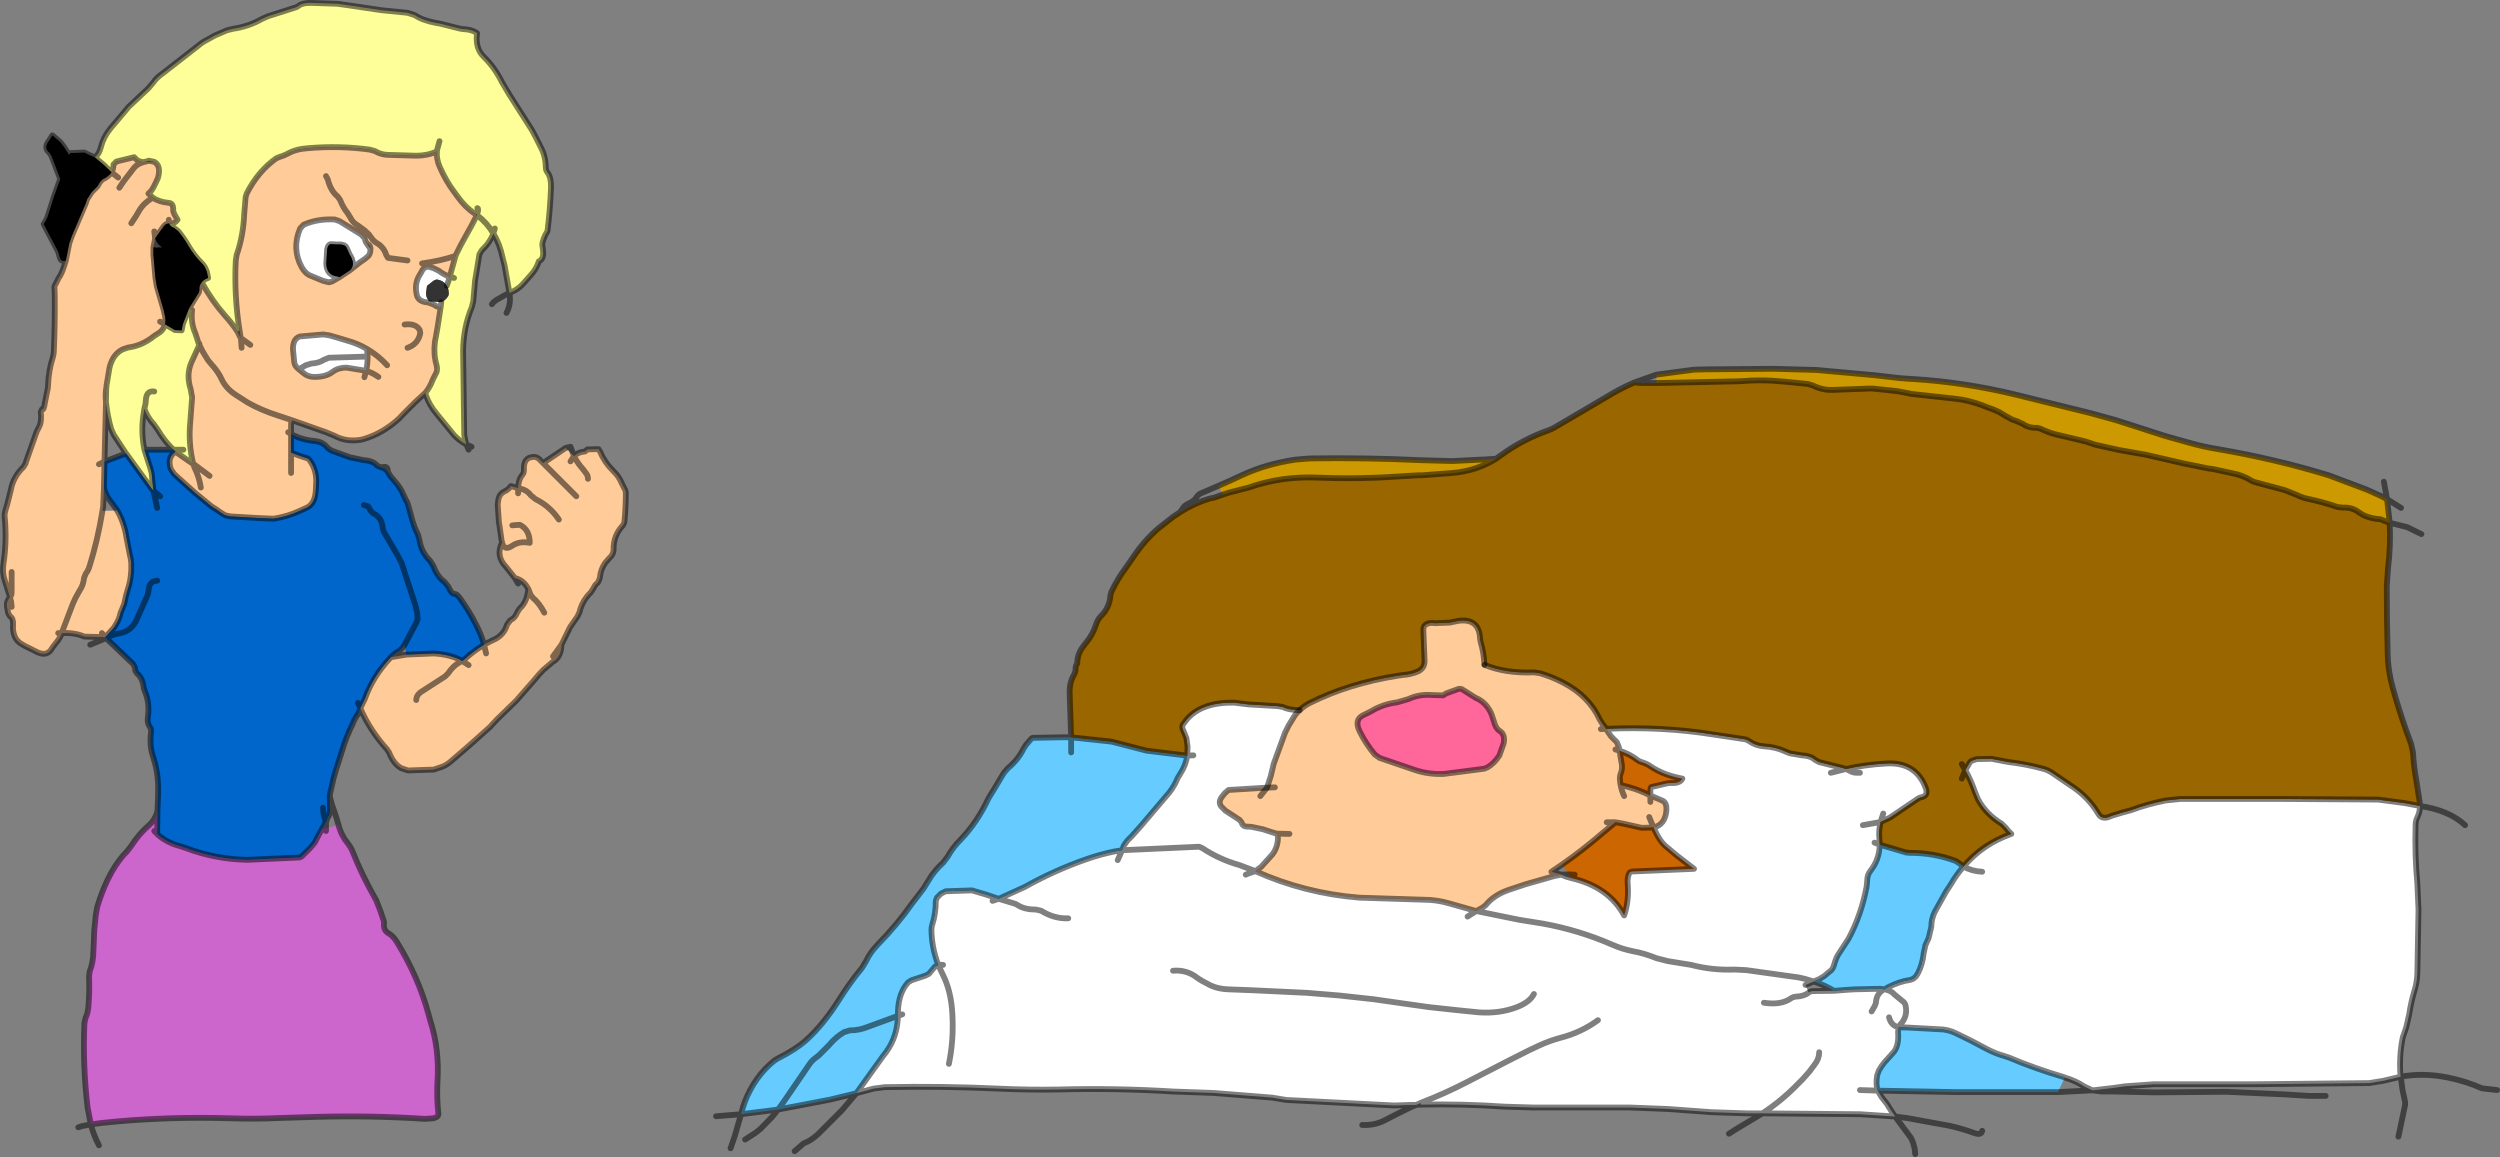 <?xml version="1.0" encoding="UTF-8" standalone="no"?>
<svg xmlns:xlink="http://www.w3.org/1999/xlink" height="198.75px" width="429.45px" xmlns="http://www.w3.org/2000/svg">
  <rect width="100%" height="100%" fill="#808080" stroke="none"/>
  <g transform="matrix(1.0, 0.0, 0.0, 1.0, 121.0, 92.25)">
    <path d="M-104.7 -65.2 Q-103.95 -65.8 -103.65 -67.05 -103.25 -68.65 -102.1 -70.1 L-98.9 -73.9 -95.55 -77.05 -94.65 -78.1 Q-94.15 -78.9 -92.85 -79.8 L-86.95 -84.4 Q-86.25 -85.0 -85.45 -85.4 L-84.1 -86.15 -82.0 -87.05 -81.0 -87.3 Q-78.25 -87.7 -76.0 -89.0 L-75.0 -89.45 -70.45 -90.9 Q-70.0 -91.0 -69.7 -91.25 -69.0 -91.8 -67.5 -91.75 L-63.0 -91.6 -60.55 -91.25 -55.5 -90.5 -51.0 -90.05 -49.75 -89.65 Q-48.45 -88.75 -46.05 -88.3 L-45.45 -88.2 -42.05 -87.35 -41.5 -87.25 Q-40.0 -87.2 -39.2 -86.65 L-39.05 -86.55 Q-39.4 -84.0 -37.95 -82.55 -36.0 -80.65 -34.75 -78.1 L-33.5 -76.0 -29.65 -69.95 -28.9 -68.55 -28.1 -66.95 Q-27.25 -65.35 -27.25 -63.5 -27.25 -63.0 -26.9 -62.55 -26.3 -61.7 -26.35 -60.0 -26.5 -56.25 -26.95 -52.55 L-27.35 -51.85 Q-28.0 -50.4 -27.8 -49.9 L-27.7 -49.0 Q-27.6 -47.7 -28.45 -47.35 -28.8 -46.1 -29.9 -44.9 L-31.1 -43.55 Q-32.05 -42.45 -33.45 -41.95 L-33.5 -42.0 -34.2 -45.95 -34.3 -46.55 -34.65 -47.95 Q-35.15 -50.35 -36.25 -52.15 -37.35 -54.0 -39.0 -55.25 -37.35 -54.0 -36.25 -52.15 -36.85 -50.55 -38.25 -49.25 L-38.65 -48.55 -39.4 -44.0 -39.7 -40.5 -39.95 -39.5 Q-41.4 -36.0 -41.45 -32.0 L-41.25 -17.5 -40.95 -16.0 -40.9 -15.9 Q-42.1 -16.55 -43.0 -17.5 L-45.9 -21.05 -46.6 -21.95 Q-47.6 -23.4 -47.95 -24.75 -47.3 -25.55 -46.9 -26.45 L-46.65 -27.05 -46.25 -27.85 Q-45.75 -28.55 -46.0 -29.5 -46.55 -31.35 -46.3 -33.45 L-46.2 -34.05 -46.1 -34.5 -46.1 -34.55 -45.85 -35.95 -45.3 -39.5 -45.2 -40.35 Q-44.5 -40.6 -44.0 -41.4 L-43.9 -41.75 Q-43.9 -42.6 -44.25 -43.15 L-43.8 -44.45 -43.7 -44.7 -43.75 -44.7 -42.75 -48.3 -42.65 -48.55 -42.25 -49.35 -41.85 -50.15 -40.0 -53.5 -39.2 -55.05 -39.0 -55.25 -39.1 -55.3 -39.05 -55.45 -39.45 -55.55 Q-41.1 -56.65 -42.45 -58.55 L-43.1 -59.45 Q-44.35 -61.1 -45.45 -63.55 -46.05 -64.9 -45.95 -66.25 -47.55 -65.5 -49.5 -65.5 L-54.5 -65.65 Q-55.6 -65.7 -56.6 -66.3 L-57.5 -66.55 Q-62.65 -67.25 -68.0 -66.8 L-69.0 -66.7 Q-70.45 -66.5 -71.7 -65.8 -72.25 -65.5 -72.95 -65.3 L-73.55 -65.05 Q-76.65 -62.85 -78.6 -59.05 L-78.8 -58.45 -79.05 -55.5 Q-79.2 -51.75 -80.35 -48.45 L-80.5 -47.5 Q-80.8 -41.4 -79.85 -35.5 L-80.1 -35.35 -80.25 -35.35 Q-81.05 -36.6 -82.4 -38.1 -84.5 -40.45 -86.35 -43.75 -86.0 -44.25 -85.25 -44.5 L-85.45 -45.5 Q-85.75 -46.5 -86.4 -47.1 -87.7 -48.4 -88.6 -49.95 -89.4 -51.35 -90.4 -52.55 L-91.1 -53.1 Q-91.75 -53.3 -91.95 -53.85 -91.05 -53.75 -90.5 -54.5 L-91.05 -55.45 -91.25 -56.0 Q-91.15 -57.35 -92.0 -57.4 -93.7 -57.55 -94.75 -58.3 L-95.5 -59.0 -95.0 -59.5 -94.65 -60.05 -94.25 -60.85 -93.9 -61.6 Q-93.25 -63.75 -94.5 -64.45 L-95.45 -64.65 -95.5 -64.6 -96.35 -64.4 Q-97.35 -64.45 -97.95 -65.25 L-101.0 -64.5 -101.5 -64.0 Q-101.5 -63.25 -101.85 -62.65 L-103.15 -63.9 -104.7 -65.2 M-45.5 -68.0 L-45.9 -66.55 -45.95 -66.25 -45.9 -66.55 -45.5 -68.0 M-88.55 -39.25 L-88.0 -39.0 Q-88.25 -36.8 -87.45 -35.0 L-87.1 -33.95 -86.9 -33.3 -86.8 -33.1 -86.75 -33.0 -88.1 -30.05 Q-89.05 -27.9 -88.25 -25.4 L-88.0 -24.0 -88.3 -20.0 Q-88.7 -16.15 -87.8 -12.55 L-88.5 -13.0 -90.85 -14.65 -91.2 -15.0 -90.0 -15.0 -89.5 -15.0 -90.0 -15.0 -91.2 -15.0 Q-92.75 -16.45 -93.95 -18.5 L-94.6 -19.4 Q-95.65 -20.5 -96.2 -22.05 L-96.3 -21.45 Q-96.85 -18.15 -96.2 -15.05 L-96.2 -15.0 -95.2 -11.9 -94.95 -11.0 -94.65 -7.95 -95.05 -8.45 -99.3 -14.3 -99.35 -14.35 -101.45 -17.55 -101.9 -18.55 Q-102.55 -20.8 -102.8 -23.2 L-102.75 -25.5 -102.7 -25.95 -102.7 -26.05 -102.3 -28.45 -102.2 -29.05 Q-101.65 -31.4 -99.9 -32.25 L-99.0 -32.55 Q-96.6 -32.85 -94.5 -34.55 L-93.95 -34.9 Q-92.9 -35.5 -92.65 -36.55 L-90.95 -35.55 -89.8 -35.5 -89.6 -36.55 -88.55 -39.25 M-94.5 -25.0 Q-95.85 -25.2 -95.95 -23.5 L-96.0 -22.9 -96.2 -22.05 -96.0 -22.9 -95.95 -23.5 Q-95.85 -25.2 -94.5 -25.0 M-36.25 -52.15 L-36.0 -53.0 -36.25 -52.15 M-39.0 -56.5 Q-38.7 -56.45 -39.05 -55.45 -38.7 -56.45 -39.0 -56.5 M-43.7 -44.7 L-43.0 -44.5 -43.7 -44.7" fill="#ffff99" fill-rule="evenodd" stroke="none"/>
    <path d="M162.5 44.4 L164.6 45.3 Q165.35 45.65 165.25 47.0 165.05 49.4 163.05 49.9 L162.65 48.95 162.3 48.1 162.65 48.95 163.05 49.9 161.0 49.95 157.9 49.25 156.5 49.0 154.05 51.05 Q150.85 53.8 147.35 56.25 L145.5 57.5 147.2 58.0 145.95 58.25 141.05 59.65 138.05 60.65 Q135.55 61.55 134.2 63.25 L133.6 63.7 Q133.0 64.0 132.6 64.25 L128.0 62.95 Q125.85 62.3 123.5 62.3 L112.5 61.95 Q103.15 61.2 94.65 57.4 L94.85 57.25 95.65 56.65 97.55 54.55 Q98.05 53.95 98.35 52.95 98.7 51.65 98.35 50.95 L97.95 50.85 96.55 50.4 95.95 50.2 94.05 49.8 93.5 49.75 Q92.45 49.8 92.3 49.05 L91.95 48.6 89.5 47.0 89.0 46.5 Q88.05 45.65 89.0 44.5 L89.45 43.95 90.05 43.45 96.65 43.05 97.3 41.05 97.8 38.95 99.75 33.6 100.35 32.4 101.15 31.1 Q101.55 30.35 102.25 29.75 102.95 29.05 104.0 28.5 110.75 25.15 118.95 23.85 L120.0 23.7 Q121.4 23.6 122.55 23.1 123.85 22.5 123.7 21.0 L123.5 16.0 Q123.45 14.8 125.0 14.75 L125.55 14.8 128.05 14.7 129.5 14.4 Q133.1 13.9 133.25 17.5 L133.35 18.05 Q133.9 19.9 134.0 21.95 137.6 23.45 142.5 23.25 L143.55 23.4 Q145.7 24.05 147.5 25.0 151.95 27.3 153.8 31.35 L154.3 32.15 154.75 32.7 154.85 32.9 154.9 32.95 155.3 33.6 155.75 34.25 156.75 35.25 157.05 36.0 157.2 36.7 156.5 36.5 157.2 36.7 157.5 38.5 Q157.8 39.7 157.4 40.65 157.25 41.0 157.25 41.5 L157.35 42.45 157.4 42.6 Q159.8 43.15 161.55 43.95 L162.5 44.4 162.5 45.5 162.5 44.4 M132.45 27.6 L130.3 26.25 Q130.0 26.0 129.55 26.1 L127.45 26.85 126.9 27.2 125.0 27.15 Q122.85 26.95 120.9 27.85 L119.0 28.4 Q116.55 28.7 114.5 29.95 L113.5 30.45 Q111.45 31.25 112.6 33.45 113.65 35.55 115.15 37.35 L116.0 37.95 122.0 40.0 Q124.35 40.8 127.0 40.7 L133.95 39.8 134.55 39.55 Q135.65 38.9 136.55 37.55 L137.3 35.45 Q137.6 33.9 136.6 33.3 135.9 32.85 135.6 31.6 L135.2 30.4 Q134.45 28.7 133.05 27.9 L132.45 27.6 M154.9 32.95 L154.0 33.0 154.9 32.95 M155.0 49.0 L156.5 49.0 155.0 49.0 M158.0 44.5 Q157.55 43.6 157.4 42.6 157.55 43.6 158.0 44.5 M98.0 43.0 L96.65 43.05 98.0 43.0 M96.65 43.05 L95.5 44.5 96.65 43.05 M100.5 51.0 L98.35 50.95 100.5 51.0 M-101.85 -62.65 Q-101.5 -63.25 -101.5 -64.0 L-101.0 -64.5 -97.95 -65.25 Q-97.35 -64.45 -96.35 -64.4 -97.4 -64.1 -97.95 -63.45 L-99.8 -61.05 -100.5 -60.0 -99.8 -61.05 -97.95 -63.45 Q-97.4 -64.1 -96.35 -64.4 L-94.5 -64.45 Q-93.25 -63.75 -93.9 -61.6 L-94.25 -60.85 -94.65 -60.05 -95.0 -59.5 -95.5 -59.0 -94.75 -58.3 Q-93.7 -57.55 -92.0 -57.4 -91.15 -57.35 -91.25 -56.0 L-91.05 -55.45 -90.5 -54.5 Q-91.05 -53.75 -91.95 -53.85 L-92.0 -53.85 Q-92.6 -53.9 -93.1 -53.05 L-93.5 -52.5 -94.35 -51.3 -94.5 -52.5 -94.35 -51.3 -94.65 -49.75 -94.65 -48.5 -94.3 -44.5 -94.05 -43.0 -92.9 -39.05 -92.65 -37.95 Q-92.5 -37.15 -92.65 -36.55 -92.9 -35.5 -93.95 -34.9 L-94.5 -34.55 Q-96.6 -32.85 -99.0 -32.55 L-99.9 -32.25 Q-101.65 -31.4 -102.2 -29.05 L-102.3 -28.45 -102.7 -26.05 -102.7 -25.95 Q-102.95 -24.55 -102.8 -23.2 L-103.05 -12.95 -103.1 -10.5 -103.15 -8.4 -103.25 -6.0 Q-103.25 -5.25 -103.4 -4.5 L-100.85 -4.55 Q-99.65 -2.4 -99.3 -0.05 L-98.7 3.05 Q-98.5 3.75 -98.45 4.5 -98.35 6.9 -99.05 9.0 L-99.35 10.05 -99.65 11.45 -100.05 12.45 -100.3 13.05 Q-100.5 14.1 -101.05 14.95 L-101.4 15.55 -102.8 17.1 -102.95 17.2 -106.55 17.1 Q-108.1 16.4 -110.35 16.5 -110.8 17.55 -111.35 18.15 L-112.0 19.0 Q-112.9 20.8 -115.05 19.55 L-116.85 18.65 -117.65 18.15 Q-118.9 17.15 -118.75 15.0 -118.7 13.95 -119.3 13.6 L-119.6 13.05 -119.8 12.0 Q-119.95 11.1 -119.3 10.35 L-119.4 9.95 -120.15 7.55 Q-120.65 6.15 -120.4 4.5 -119.8 0.7 -120.2 -3.5 -120.3 -4.0 -119.8 -5.45 L-119.15 -8.05 Q-118.75 -10.3 -117.0 -12.0 L-116.65 -12.55 -116.35 -13.45 -114.7 -18.1 -114.3 -18.9 Q-113.8 -19.8 -114.0 -21.5 L-113.75 -22.0 Q-113.5 -21.65 -113.3 -23.0 L-113.0 -24.5 -112.8 -25.45 -112.75 -26.0 Q-112.65 -28.65 -111.9 -30.95 -111.75 -31.5 -111.75 -32.0 -111.55 -36.7 -111.6 -41.5 L-111.65 -43.05 -110.95 -44.45 Q-110.45 -45.1 -110.0 -46.5 L-109.7 -47.45 -109.1 -50.45 -108.7 -51.6 -108.35 -52.45 -106.6 -56.55 Q-106.25 -57.25 -106.05 -58.0 L-105.25 -59.25 -104.75 -59.75 -104.25 -60.25 -103.85 -60.95 -103.45 -61.4 Q-102.35 -61.9 -101.85 -62.65 L-100.7 -61.75 -101.85 -62.65 M-86.35 -43.75 Q-84.5 -40.45 -82.4 -38.1 -81.05 -36.6 -80.25 -35.35 L-80.2 -35.3 -79.85 -34.55 -79.65 -34.2 -79.85 -35.5 Q-80.8 -41.4 -80.5 -47.5 L-80.35 -48.45 Q-79.2 -51.75 -79.05 -55.5 L-78.8 -58.45 -78.6 -59.05 Q-76.65 -62.85 -73.55 -65.05 L-72.95 -65.3 Q-72.25 -65.5 -71.7 -65.8 -70.45 -66.5 -69.0 -66.7 L-68.0 -66.8 Q-62.65 -67.25 -57.5 -66.55 L-56.6 -66.3 Q-55.6 -65.7 -54.5 -65.65 L-49.5 -65.5 Q-47.55 -65.5 -45.95 -66.25 -46.05 -64.9 -45.45 -63.55 -44.35 -61.1 -43.1 -59.45 L-42.45 -58.55 Q-41.1 -56.65 -39.45 -55.55 L-39.1 -55.3 -39.2 -55.05 -40.0 -53.5 -41.85 -50.15 -42.25 -49.35 -42.65 -48.55 -42.75 -48.3 -43.75 -44.7 Q-44.7 -45.05 -45.65 -45.75 L-46.45 -46.15 -47.05 -46.35 Q-48.1 -46.7 -48.6 -45.55 L-48.95 -44.95 Q-49.85 -43.5 -49.4 -41.55 -49.1 -40.4 -47.5 -40.3 L-46.55 -39.95 -45.95 -39.6 -45.3 -39.5 -45.85 -35.95 -46.1 -34.55 -46.1 -34.5 -46.2 -34.05 -46.3 -33.45 Q-46.55 -31.35 -46.0 -29.5 -45.75 -28.55 -46.25 -27.85 L-46.65 -27.05 -46.9 -26.45 Q-47.3 -25.55 -47.95 -24.75 L-49.65 -23.2 -51.7 -21.15 -52.4 -20.4 Q-55.15 -17.85 -58.45 -16.85 L-59.05 -16.7 Q-61.55 -16.3 -63.55 -17.4 L-65.0 -18.0 -70.8 -20.05 -73.5 -20.95 Q-76.15 -21.8 -78.45 -23.1 L-80.55 -24.45 Q-82.15 -25.5 -82.9 -27.05 -83.5 -28.4 -84.75 -29.75 L-85.25 -30.35 -85.75 -31.15 -86.2 -31.9 -86.75 -33.0 -86.2 -31.9 -85.75 -31.15 -85.25 -30.35 -84.75 -29.75 Q-83.5 -28.4 -82.9 -27.05 -82.15 -25.5 -80.55 -24.45 L-78.45 -23.1 Q-76.15 -21.8 -73.5 -20.95 L-70.8 -20.05 -71.0 -19.5 -71.0 -17.7 -71.0 -14.5 -69.5 -13.95 -68.45 -13.6 Q-68.0 -13.5 -67.85 -13.25 -66.5 -11.45 -66.7 -9.0 L-66.75 -8.0 Q-66.9 -5.55 -68.5 -4.95 L-69.5 -4.5 Q-71.65 -3.5 -74.0 -3.15 L-76.45 -3.25 -81.5 -3.55 -82.35 -3.75 -83.15 -4.25 -83.85 -4.75 -84.65 -5.25 -87.45 -7.55 -90.35 -10.15 -91.1 -10.85 -91.65 -11.65 Q-92.35 -13.7 -90.85 -14.65 L-88.5 -13.0 -87.8 -12.55 Q-88.7 -16.15 -88.3 -20.0 L-88.0 -24.0 -88.25 -25.4 Q-89.05 -27.9 -88.1 -30.05 L-86.75 -33.0 Q-86.65 -33.25 -86.9 -33.3 L-87.1 -33.95 -87.45 -35.0 Q-88.25 -36.8 -88.0 -39.0 L-88.55 -39.25 -87.1 -41.6 Q-86.75 -42.0 -86.75 -42.5 -86.8 -43.25 -86.35 -43.75 M-98.45 -53.9 L-97.65 -55.1 -97.1 -56.05 Q-96.3 -57.4 -94.75 -58.3 -96.3 -57.4 -97.1 -56.05 L-97.65 -55.1 -98.45 -53.9 M-91.95 -53.85 L-92.0 -54.5 -91.95 -53.85 M-48.5 -47.0 Q-45.25 -47.45 -42.75 -48.3 -45.25 -47.45 -48.5 -47.0 M-93.5 -37.0 L-92.65 -36.55 -93.5 -37.0 M-85.0 -10.5 L-87.75 -12.55 -87.8 -12.55 -87.75 -12.55 -85.0 -10.5 M-103.05 -12.95 L-104.0 -12.5 -103.05 -12.95 M-86.5 -8.5 Q-86.8 -10.35 -87.6 -11.95 L-87.8 -12.55 -87.6 -11.95 Q-86.8 -10.35 -86.5 -8.5 M-71.0 -11.0 L-71.0 -11.5 -71.0 -14.5 -71.0 -11.5 -71.0 -11.0 M-65.0 -62.0 L-64.7 -61.45 Q-64.2 -59.45 -63.0 -58.5 L-62.6 -57.95 Q-62.1 -56.65 -61.3 -55.65 L-60.8 -54.85 Q-60.45 -54.05 -59.5 -53.5 L-58.4 -52.7 -57.65 -52.0 -56.95 -51.05 -56.45 -50.6 Q-55.1 -49.9 -54.65 -48.45 L-54.35 -47.95 -51.0 -47.5 -54.35 -47.95 -54.65 -48.45 Q-55.1 -49.9 -56.45 -50.6 L-56.95 -51.05 -57.65 -52.0 -58.4 -52.7 -59.5 -53.5 Q-60.45 -54.05 -60.8 -54.85 L-61.3 -55.65 Q-62.1 -56.65 -62.6 -57.95 L-63.0 -58.5 Q-64.2 -59.45 -64.7 -61.45 L-65.0 -62.0 M-58.15 -50.65 L-58.4 -51.4 -59.0 -52.0 -62.65 -54.25 -63.5 -54.55 Q-66.45 -54.7 -68.85 -53.65 L-69.45 -53.0 Q-70.9 -49.55 -69.2 -46.4 -68.55 -45.2 -67.55 -44.85 L-65.5 -44.0 -64.5 -43.75 -63.95 -43.9 -62.65 -44.65 -61.45 -45.45 -60.85 -45.85 -59.15 -47.2 -58.35 -47.75 -57.75 -48.25 Q-57.5 -48.5 -57.4 -49.0 L-57.35 -49.5 Q-57.35 -50.15 -57.85 -50.35 L-58.15 -50.65 M-58.1 -28.55 Q-57.85 -29.75 -57.85 -31.0 L-57.95 -32.3 Q-56.05 -31.2 -54.5 -29.5 -56.05 -31.2 -57.95 -32.3 -59.55 -33.25 -61.4 -33.75 L-63.05 -34.25 -64.45 -34.65 -65.5 -34.8 -69.5 -34.45 Q-70.95 -33.95 -70.6 -31.5 L-70.45 -30.0 Q-70.4 -29.4 -69.65 -28.8 L-68.85 -28.15 Q-68.1 -27.5 -67.0 -27.5 -65.0 -27.5 -63.9 -28.35 -62.9 -29.1 -61.5 -29.1 L-58.1 -28.55 Q-56.95 -28.2 -56.0 -27.5 -56.95 -28.2 -58.1 -28.55 L-58.4 -27.45 -58.1 -28.55 M-51.5 -36.5 Q-49.55 -36.75 -48.9 -35.55 L-48.8 -35.05 Q-49.15 -33.15 -51.0 -32.5 -49.15 -33.15 -48.8 -35.05 L-48.9 -35.55 Q-49.55 -36.75 -51.5 -36.5 M-78.0 -33.0 L-79.45 -34.05 -79.5 -34.1 -79.45 -34.05 -78.0 -33.0 M-79.5 -34.1 L-79.65 -34.2 -79.6 -34.0 -79.5 -34.1 M-79.5 -32.5 L-79.6 -34.0 -79.5 -32.5 M-37.85 18.5 L-37.6 18.35 -36.4 17.75 Q-34.45 16.95 -33.9 15.05 L-33.35 14.3 Q-32.55 13.95 -32.15 12.95 L-31.75 12.3 Q-30.45 11.2 -30.25 8.9 L-30.3 8.85 Q-31.05 7.4 -32.55 7.05 L-34.1 5.1 Q-35.9 3.25 -34.75 0.95 L-34.85 0.5 -35.2 -1.95 -35.3 -2.55 -35.5 -5.5 -35.5 -5.65 -35.45 -6.0 Q-35.35 -7.35 -34.4 -7.8 -33.65 -8.15 -33.25 -8.75 L-32.0 -8.4 Q-31.95 -9.9 -31.25 -10.7 -31.0 -11.0 -31.0 -11.5 -31.15 -13.9 -29.0 -13.75 L-28.5 -13.5 -27.75 -12.75 -27.7 -12.7 -23.85 -15.3 -22.4 -13.9 Q-21.7 -14.6 -20.5 -14.7 L-20.1 -15.05 -18.2 -15.1 -17.85 -14.55 Q-17.2 -12.9 -15.65 -11.35 -14.65 -10.4 -14.15 -9.15 L-13.75 -8.35 Q-13.5 -8.0 -13.5 -7.5 -13.5 -5.0 -13.75 -2.5 L-14.0 -2.0 Q-15.6 -0.3 -15.6 2.0 -15.55 2.95 -16.35 3.65 L-17.05 4.45 Q-17.85 5.6 -17.95 7.0 L-18.25 7.75 -18.75 8.25 -19.15 8.95 -19.5 9.5 Q-21.0 10.95 -21.45 12.9 L-21.8 13.65 -23.05 15.45 -23.35 16.05 -24.55 18.5 Q-24.6 20.65 -26.05 21.45 L-27.7 22.85 -28.4 23.6 -29.55 24.95 -32.35 28.15 -35.65 31.35 -36.85 32.65 -40.55 35.95 -43.5 38.5 Q-44.4 39.3 -45.45 39.6 L-46.5 39.95 -50.9 40.1 -52.1 39.7 Q-53.4 38.95 -54.15 37.05 L-54.5 36.5 Q-57.4 33.3 -59.1 29.45 L-59.1 29.4 -58.75 28.65 -58.35 27.85 Q-56.95 23.9 -53.9 20.7 L-53.85 20.65 -51.2 20.2 -46.5 20.0 Q-43.8 20.15 -41.8 21.15 L-41.7 21.35 -42.0 21.5 Q-43.1 22.05 -44.05 23.45 L-44.55 23.95 -48.5 26.5 Q-49.45 27.05 -49.5 28.0 -49.45 27.05 -48.5 26.5 L-44.55 23.95 -44.05 23.45 Q-43.1 22.05 -42.0 21.5 L-41.7 21.35 -41.6 21.3 -41.1 20.9 Q-39.55 19.5 -37.85 18.5 L-37.5 20.0 -37.85 18.5 M-71.0 -17.7 L-71.5 -18.0 -71.0 -17.7 M-32.0 -8.3 L-32.0 -7.5 -32.0 -8.3 -32.0 -8.4 -32.0 -8.3 M-20.0 -10.0 Q-20.0 -10.5 -20.25 -10.85 L-20.85 -11.65 Q-21.8 -12.7 -22.4 -13.9 L-23.0 -13.0 -22.4 -13.9 Q-21.8 -12.7 -20.85 -11.65 L-20.25 -10.85 Q-20.0 -10.5 -20.0 -10.0 M-25.0 -3.0 Q-26.55 -5.3 -29.0 -6.5 L-29.8 -7.15 Q-30.45 -8.05 -31.55 -8.3 L-32.0 -8.4 -31.55 -8.3 Q-30.45 -8.05 -29.8 -7.15 L-29.0 -6.5 Q-26.55 -5.3 -25.0 -3.0 M-26.0 20.5 L-24.55 18.5 -26.0 20.5 M-27.5 13.0 Q-28.4 11.3 -29.45 10.45 L-29.85 9.95 -30.25 8.9 -29.85 9.95 -29.45 10.45 Q-28.4 11.3 -27.5 13.0 M-22.0 -7.0 L-27.7 -12.7 -22.0 -7.0 M-33.0 -2.0 L-32.5 -2.05 -31.7 -2.1 Q-30.0 -1.25 -30.0 1.0 -31.75 0.65 -33.0 1.5 -34.4 2.45 -34.75 0.95 -34.4 2.45 -33.0 1.5 -31.75 0.65 -30.0 1.0 -30.0 -1.25 -31.7 -2.1 L-32.5 -2.05 -33.0 -2.0 M-40.5 22.0 L-41.6 21.3 -40.5 22.0 M-119.0 12.0 L-119.1 11.05 -119.3 10.35 -119.25 10.3 Q-119.0 10.0 -119.0 9.5 L-119.0 6.0 -119.0 9.5 Q-119.0 10.0 -119.25 10.3 L-119.3 10.35 -119.1 11.05 -119.0 12.0 M-111.0 16.5 L-110.35 16.5 -110.2 15.95 -108.5 11.5 -108.05 10.5 -107.3 9.15 Q-106.7 8.3 -106.55 7.0 L-106.25 6.25 Q-105.9 5.9 -105.6 4.95 -104.2 0.45 -103.4 -4.5 -104.2 0.45 -105.6 4.95 -105.9 5.9 -106.25 6.25 L-106.55 7.0 Q-106.7 8.3 -107.3 9.15 L-108.05 10.5 -108.5 11.5 -110.2 15.95 -110.35 16.5 -111.0 16.5 M-102.95 17.2 L-103.5 16.5 -102.95 17.2" fill="#ffcc99" fill-rule="evenodd" stroke="none"/>
    <path d="M157.2 36.7 Q159.0 37.3 160.2 38.25 160.5 38.5 160.95 38.65 161.95 38.95 162.55 39.4 164.75 40.9 168.0 41.5 167.6 42.35 166.0 42.25 L165.45 42.3 162.65 42.95 Q162.5 43.0 162.5 43.5 L162.5 44.4 161.55 43.95 Q159.8 43.15 157.4 42.6 L157.35 42.45 157.25 41.5 Q157.25 41.0 157.4 40.65 157.8 39.7 157.5 38.5 L157.2 36.7 M163.05 49.9 L163.35 50.55 Q164.05 52.1 165.0 53.0 L166.9 54.6 170.0 57.0 159.5 57.45 Q159.0 57.5 158.9 57.7 158.5 58.5 158.6 59.5 158.85 62.5 158.0 65.0 155.35 60.1 148.95 58.6 L148.5 57.95 147.35 56.25 Q150.85 53.8 154.05 51.05 L156.5 49.0 157.9 49.25 161.0 49.95 163.05 49.9 M149.5 58.0 L148.5 57.95 149.5 58.0" fill="#cc6600" fill-rule="evenodd" stroke="none"/>
    <path d="M132.45 27.6 L133.05 27.9 Q134.45 28.7 135.2 30.4 L135.6 31.6 Q135.9 32.85 136.6 33.3 137.6 33.9 137.3 35.45 L136.55 37.55 Q135.65 38.9 134.55 39.55 L133.95 39.8 127.0 40.7 Q124.35 40.8 122.0 40.0 L116.0 37.95 115.15 37.35 Q113.65 35.55 112.6 33.45 111.45 31.25 113.5 30.45 L114.5 29.95 Q116.55 28.7 119.0 28.4 L120.9 27.85 Q122.85 26.95 125.0 27.15 L126.9 27.2 127.45 26.85 129.55 26.1 Q130.0 26.0 130.3 26.25 L132.45 27.6" fill="#ff6699" fill-rule="evenodd" stroke="none"/>
    <path d="M-99.35 -14.35 L-99.3 -14.3 -95.05 -8.45 -94.65 -7.95 -94.95 -11.0 -95.2 -11.9 -96.2 -15.0 -91.2 -15.0 -90.85 -14.65 Q-92.35 -13.7 -91.65 -11.65 L-91.1 -10.85 -90.35 -10.15 -87.45 -7.55 -84.65 -5.25 -83.85 -4.75 -83.15 -4.25 -82.35 -3.75 -81.5 -3.55 -76.45 -3.25 -74.0 -3.15 Q-71.65 -3.5 -69.5 -4.5 L-68.5 -4.95 Q-66.9 -5.55 -66.75 -8.0 L-66.7 -9.0 Q-66.5 -11.45 -67.85 -13.25 -68.0 -13.5 -68.45 -13.6 L-69.5 -13.95 -71.0 -14.5 -71.0 -17.7 Q-69.2 -16.7 -67.0 -16.5 -65.8 -16.4 -65.05 -15.7 L-64.65 -15.25 -64.05 -14.85 -60.9 -13.7 -58.5 -13.2 Q-56.9 -13.1 -56.2 -12.25 L-55.5 -11.95 Q-54.8 -11.85 -54.35 -11.15 L-53.85 -10.35 -53.75 -10.25 -53.25 -9.65 -52.6 -8.85 -52.05 -8.0 -51.25 -6.3 Q-51.0 -6.0 -50.9 -5.5 L-50.35 -3.55 -50.2 -2.95 -49.75 -1.6 -49.2 -0.4 -48.95 0.5 Q-48.65 2.6 -47.1 4.1 L-46.55 5.0 Q-45.8 6.95 -44.65 7.7 L-44.0 8.5 Q-43.45 9.75 -43.0 9.75 -42.5 9.75 -42.0 10.5 -40.4 12.7 -39.3 14.9 -38.4 16.6 -37.85 18.45 L-37.85 18.5 Q-39.55 19.5 -41.1 20.9 L-41.6 21.3 -41.8 21.15 Q-43.8 20.15 -46.5 20.0 L-51.2 20.2 -51.5 18.5 -49.4 14.55 -49.25 14.0 -49.35 12.95 -49.7 11.55 -52.0 4.5 -52.7 3.15 -55.1 -0.95 -55.25 -1.5 Q-55.4 -3.45 -56.95 -4.1 L-57.35 -4.55 -57.75 -5.25 -58.5 -5.5 -57.75 -5.25 -57.35 -4.55 -56.95 -4.1 Q-55.4 -3.45 -55.25 -1.5 L-55.1 -0.95 -52.7 3.15 -52.0 4.5 -49.7 11.55 -49.35 12.95 -49.25 14.0 -49.4 14.55 -51.5 18.5 Q-52.05 19.45 -52.85 19.8 L-53.6 20.4 -53.85 20.65 -53.9 20.7 Q-56.95 23.9 -58.35 27.85 L-58.75 28.65 -59.1 29.4 -59.15 29.45 Q-59.4 30.4 -59.75 30.75 L-60.15 31.45 -60.4 32.05 Q-61.55 34.4 -62.15 36.45 L-63.3 40.05 -63.7 41.45 -64.3 44.05 -64.35 44.55 -64.35 46.0 Q-64.15 47.6 -64.75 48.25 L-65.0 49.0 -65.1 49.0 Q-65.05 48.8 -65.15 48.55 -65.5 47.6 -65.5 46.5 -65.5 47.6 -65.15 48.55 -65.05 48.8 -65.1 49.0 L-65.25 49.35 -65.7 50.15 -66.95 52.5 -67.65 53.35 -68.9 54.6 Q-69.25 55.0 -69.55 55.05 L-78.5 55.45 Q-84.0 55.35 -89.0 53.45 L-90.05 53.1 Q-92.2 52.55 -93.75 51.25 L-94.0 51.0 -93.95 47.0 -93.85 44.5 Q-93.7 41.5 -94.35 38.95 L-94.75 37.6 Q-95.35 35.75 -95.05 33.5 -95.0 33.0 -95.25 32.65 -95.75 31.95 -95.6 31.0 -95.25 28.55 -96.1 26.55 L-96.3 25.95 Q-96.5 24.2 -97.45 23.45 L-97.75 23.0 Q-97.75 22.05 -98.5 21.45 L-102.7 17.45 -102.75 17.4 -102.8 17.35 -102.95 17.2 -102.8 17.1 -101.4 15.55 -101.05 14.95 Q-100.5 14.1 -100.3 13.05 L-100.05 12.45 -99.65 11.45 -99.35 10.05 -99.05 9.0 Q-98.35 6.9 -98.45 4.5 -98.5 3.75 -98.7 3.05 L-99.3 -0.05 Q-99.65 -2.4 -100.85 -4.55 L-101.75 -5.8 Q-102.75 -6.95 -103.15 -8.4 L-103.1 -10.5 -103.05 -12.95 -100.05 -14.1 -99.35 -14.35 M-94.0 7.5 Q-95.3 7.55 -95.45 8.95 -95.5 9.75 -95.9 10.55 L-97.45 14.0 Q-98.35 16.2 -100.5 16.55 -101.6 16.7 -102.6 17.3 L-102.75 17.4 -102.6 17.3 Q-101.6 16.7 -100.5 16.55 -98.35 16.2 -97.45 14.0 L-95.9 10.55 Q-95.5 9.75 -95.45 8.95 -95.3 7.55 -94.0 7.5 M-94.0 -5.0 L-94.65 -7.95 -93.5 -7.0 -94.65 -7.95 -94.0 -5.0 M-59.5 28.5 L-59.1 29.4 -59.5 28.5" fill="#0066cc" fill-rule="evenodd" stroke="none"/>
    <path d="M-62.85 49.45 Q-62.4 51.25 -61.2 52.7 -60.75 53.25 -60.45 54.0 -58.85 58.05 -56.35 62.45 L-55.6 64.4 -55.2 65.6 Q-55.0 66.0 -55.05 66.5 -55.1 67.6 -54.3 68.05 -53.5 68.5 -52.9 69.45 -49.15 75.5 -47.4 81.95 L-47.1 83.05 Q-45.5 88.0 -45.85 93.5 -46.0 96.35 -45.7 99.0 -45.6 99.6 -46.55 99.85 L-48.0 99.95 Q-57.2 99.35 -66.5 99.6 L-73.0 99.8 Q-77.25 100.0 -81.5 99.85 -91.4 99.55 -101.0 100.4 L-103.5 100.65 -105.0 100.85 -105.4 100.9 -105.95 98.0 Q-106.8 90.95 -106.5 83.5 L-106.3 82.6 Q-105.9 81.85 -105.8 80.5 -105.6 78.05 -105.7 75.5 L-105.6 74.65 Q-104.95 73.0 -104.95 71.0 L-104.8 67.5 -104.55 65.0 -104.3 63.55 Q-103.6 61.2 -102.55 58.95 L-101.85 57.6 Q-100.6 55.4 -99.1 53.9 L-98.45 53.05 Q-97.05 50.9 -95.45 49.55 -94.3 48.55 -93.95 47.0 L-94.0 51.0 -93.75 51.25 Q-92.2 52.55 -90.05 53.1 L-89.0 53.45 Q-84.0 55.35 -78.5 55.45 L-69.55 55.05 Q-69.25 55.0 -68.9 54.6 L-67.65 53.35 -66.95 52.5 -65.7 50.15 -65.0 50.0 -62.85 49.45 M-65.0 50.5 L-65.0 50.0 -65.0 50.5 M-94.0 51.0 L-94.5 50.5 -94.0 51.0" fill="#cc66cc" fill-rule="evenodd" stroke="none"/>
    <path d="M216.6 40.05 L217.35 38.75 Q217.5 38.5 217.95 38.35 L218.55 38.15 221.1 38.1 224.0 38.65 Q227.0 39.0 229.95 39.8 230.75 40.0 231.5 40.5 L235.4 43.15 Q237.95 45.0 239.45 47.55 240.1 48.7 241.7 47.9 L243.5 47.35 245.0 46.95 Q247.95 45.85 251.05 45.25 L253.5 45.0 271.5 45.0 287.5 45.1 292.05 45.7 294.45 46.15 294.7 46.2 Q294.7 47.25 294.25 48.15 293.95 48.75 293.95 49.5 293.8 54.6 294.25 59.5 L294.45 64.0 294.25 75.0 Q294.2 76.5 293.75 77.95 293.15 79.95 292.85 82.0 L292.35 84.2 291.75 85.95 Q291.1 89.1 291.35 92.5 L291.4 92.7 288.45 93.4 286.0 93.8 266.5 94.0 249.0 94.0 244.05 94.35 241.95 94.65 238.45 95.05 237.05 94.4 Q235.55 93.4 233.7 92.85 L233.45 92.75 Q228.55 91.3 224.05 89.4 L223.45 89.2 Q221.65 88.7 220.1 87.85 217.55 86.45 215.1 85.3 213.65 84.55 212.0 84.55 L206.5 84.25 206.0 84.25 205.15 84.2 205.05 85.0 Q205.25 87.5 204.15 88.65 L202.75 90.2 202.25 90.85 201.75 91.65 201.45 92.5 Q201.2 94.05 201.55 95.1 L202.25 96.25 203.15 97.4 203.9 98.6 204.55 99.55 198.5 99.15 181.75 99.0 179.0 99.0 173.0 98.8 165.5 98.25 159.0 98.0 142.5 98.0 137.5 97.85 Q130.35 97.35 123.05 97.5 L123.05 97.2 122.3 97.55 121.45 97.55 118.5 97.65 99.95 96.7 97.55 96.3 87.5 95.5 80.5 95.25 Q70.9 94.65 61.0 94.9 55.75 95.0 50.5 94.75 40.8 94.3 31.0 94.5 L29.05 94.75 26.1 95.55 29.4 90.95 30.7 89.15 Q32.95 86.45 33.2 83.0 L33.25 82.25 34.0 82.0 33.25 82.25 33.25 81.5 Q33.35 78.3 35.0 76.5 L35.55 76.15 36.45 75.85 37.05 75.65 37.95 75.35 38.55 75.05 39.6 73.8 40.2 73.55 40.15 73.45 Q39.05 70.55 39.0 67.5 39.0 67.0 39.15 66.55 39.75 64.7 39.75 62.5 L39.95 61.95 40.65 61.25 41.45 60.85 45.95 60.7 48.5 61.45 50.55 62.15 55.05 60.1 Q60.15 57.25 65.6 55.35 68.0 54.5 70.5 54.0 L71.75 53.8 72.05 53.0 72.65 52.15 73.4 51.4 75.05 49.55 79.85 43.9 Q80.75 42.75 81.3 41.4 L81.75 40.65 Q82.7 39.2 82.95 37.55 L83.0 36.0 82.8 34.55 82.15 32.95 Q82.0 32.5 82.25 32.15 L82.85 31.35 Q85.4 28.35 91.0 28.45 L93.45 28.75 98.5 29.05 99.4 29.2 Q100.3 29.7 102.25 29.75 101.55 30.35 101.15 31.1 L100.35 32.4 99.75 33.6 97.8 38.95 97.3 41.05 96.65 43.05 90.05 43.45 89.45 43.95 89.0 44.5 Q88.05 45.65 89.0 46.5 L89.5 47.0 91.95 48.6 92.3 49.05 Q92.45 49.8 93.5 49.75 L94.05 49.8 95.95 50.2 96.55 50.4 97.95 50.85 98.35 50.95 Q98.7 51.65 98.35 52.95 98.05 53.95 97.55 54.55 L95.65 56.65 94.85 57.25 94.65 57.4 94.55 57.35 91.9 56.35 Q88.5 55.4 85.55 53.45 L85.0 53.2 71.75 53.8 85.0 53.2 85.55 53.45 Q88.5 55.4 91.9 56.35 L94.55 57.35 94.65 57.4 94.05 57.6 Q93.5 57.75 93.0 58.0 93.5 57.75 94.05 57.6 L94.65 57.4 Q103.15 61.2 112.5 61.95 L123.5 62.3 Q125.85 62.3 128.0 62.95 L132.6 64.25 Q133.0 64.0 133.6 63.7 L134.2 63.25 Q135.55 61.55 138.05 60.65 L141.05 59.65 145.95 58.25 147.2 58.0 148.05 58.35 148.95 58.6 Q155.35 60.1 158.0 65.0 158.85 62.5 158.6 59.5 158.5 58.5 158.9 57.7 159.0 57.5 159.5 57.45 L170.0 57.0 166.9 54.6 165.0 53.0 Q164.05 52.1 163.35 50.55 L163.05 49.9 Q165.05 49.4 165.25 47.0 165.35 45.65 164.6 45.3 L162.5 44.4 162.5 43.5 Q162.5 43.0 162.65 42.95 L165.45 42.3 166.0 42.25 Q167.6 42.35 168.0 41.5 164.75 40.9 162.55 39.4 161.95 38.95 160.95 38.65 160.5 38.5 160.2 38.25 159.0 37.3 157.2 36.7 L157.05 36.0 156.75 35.25 155.75 34.25 155.3 33.6 154.9 32.95 Q164.5 32.5 173.5 33.95 L178.5 34.7 Q179.0 34.75 179.45 35.05 180.6 35.85 182.0 35.95 183.95 36.05 185.6 36.8 L186.45 37.15 188.5 37.5 Q189.95 37.55 190.75 38.25 L191.45 38.65 194.05 39.3 195.45 39.65 196.1 39.85 Q199.4 39.1 203.0 38.9 208.1 38.6 209.8 43.1 210.3 44.45 209.05 44.7 208.75 44.75 208.45 44.95 L203.65 48.2 202.05 48.95 Q201.7 50.35 201.85 52.0 L201.9 52.85 Q201.85 55.4 200.3 57.35 199.75 58.05 199.75 59.0 L199.65 60.05 Q198.75 64.85 196.55 69.0 L194.95 71.45 Q194.45 72.1 194.05 73.5 193.85 74.35 193.15 74.75 L192.4 75.4 191.5 75.95 190.55 76.35 189.05 75.9 187.95 75.65 179.0 74.4 177.0 74.3 Q173.1 74.45 169.5 73.5 L165.5 72.85 163.55 72.35 Q161.45 71.5 159.5 71.15 157.7 70.8 156.0 70.05 150.15 67.5 144.0 66.4 L139.95 65.75 132.6 64.25 139.95 65.75 144.0 66.4 Q150.15 67.5 156.0 70.05 157.7 70.8 159.5 71.15 161.45 71.5 163.55 72.35 L165.5 72.85 169.5 73.5 Q173.1 74.45 177.0 74.3 L179.0 74.4 187.95 75.65 189.05 75.9 190.55 76.35 189.15 76.95 189.7 78.25 Q190.0 78.0 190.5 78.0 L194.05 77.95 196.0 77.8 197.5 77.7 202.0 77.6 202.7 77.7 203.4 77.3 Q205.3 76.35 207.0 76.1 207.95 75.95 208.45 74.95 209.25 73.4 209.45 71.5 L209.75 70.1 210.3 68.9 210.75 67.0 Q210.75 65.65 211.35 64.4 L213.3 60.9 214.15 59.6 Q215.1 57.95 216.3 56.6 219.55 52.75 224.5 51.0 L224.0 50.5 223.55 49.95 222.85 49.25 Q220.2 47.65 218.8 45.1 L218.3 43.9 Q217.55 41.75 216.6 40.05 M201.0 52.5 L201.9 52.85 201.0 52.5 M196.1 39.85 L193.5 40.5 196.1 39.85 196.75 40.15 Q197.25 40.5 198.0 40.5 L198.5 40.5 198.0 40.5 Q197.25 40.5 196.75 40.15 L196.1 39.85 M191.5 88.5 Q191.5 89.65 190.7 90.65 L189.8 91.85 188.65 93.15 187.9 93.9 Q185.1 96.8 181.75 99.0 185.1 96.8 187.9 93.9 L188.65 93.15 189.8 91.85 190.7 90.65 Q191.5 89.65 191.5 88.5 M189.7 78.25 Q188.9 78.9 187.5 78.95 187.0 79.0 186.65 79.25 184.95 80.45 182.0 80.0 184.95 80.45 186.65 79.25 187.0 79.0 187.5 78.95 188.9 78.9 189.7 78.25 M200.5 81.5 L201.05 80.55 201.25 80.0 Q201.3 78.5 202.6 77.7 L202.7 77.7 Q203.8 77.85 204.45 78.6 L205.85 79.75 Q206.25 80.0 206.35 80.55 206.75 82.4 205.35 83.85 L205.15 84.2 Q203.85 83.95 203.5 82.5 203.85 83.95 205.15 84.2 L205.35 83.85 Q206.75 82.4 206.35 80.55 206.25 80.0 205.85 79.75 L204.45 78.6 Q203.8 77.85 202.7 77.7 L202.6 77.7 Q201.3 78.5 201.25 80.0 L201.05 80.55 200.5 81.5 M219.5 57.5 Q217.65 57.4 216.3 56.6 217.65 57.4 219.5 57.5 M201.55 95.1 L198.5 95.0 201.55 95.1 M202.05 48.95 L202.5 47.5 202.05 48.95 199.0 49.5 202.05 48.95 M84.0 37.5 L82.95 37.55 84.0 37.5 M142.5 78.5 Q141.75 79.95 139.45 80.8 136.5 81.9 133.0 81.65 L129.05 81.25 124.45 80.75 120.55 80.2 114.95 79.4 109.0 78.75 103.5 78.3 94.0 77.85 90.0 77.7 Q88.35 77.65 87.0 77.05 L85.4 76.2 84.7 75.75 Q82.9 74.3 80.5 74.5 82.9 74.3 84.7 75.75 L85.4 76.2 87.0 77.05 Q88.35 77.65 90.0 77.7 L94.0 77.85 103.5 78.3 109.0 78.75 114.95 79.4 120.55 80.2 124.45 80.75 129.05 81.25 133.0 81.65 Q136.5 81.9 139.45 80.8 141.75 79.95 142.5 78.5 M153.5 83.0 Q150.6 85.1 147.15 86.0 145.25 86.5 143.4 87.35 L141.6 88.2 Q138.0 90.0 134.45 91.85 L131.05 93.6 Q127.2 95.6 123.05 97.2 127.2 95.6 131.05 93.6 L134.45 91.85 Q138.0 90.0 141.6 88.2 L143.4 87.35 Q145.25 86.5 147.15 86.0 150.6 85.1 153.5 83.0 M131.1 65.2 L131.8 64.75 132.6 64.25 131.8 64.75 131.1 65.2 M71.0 55.5 L71.75 53.8 71.0 55.5 M42.0 90.5 Q42.85 86.4 42.6 82.0 42.4 77.95 40.9 75.05 L40.2 73.55 40.9 75.05 Q42.4 77.95 42.6 82.0 42.85 86.4 42.0 90.5 M40.15 73.45 L41.0 73.5 40.15 73.45 M62.5 65.5 Q60.1 65.6 57.85 64.2 L57.0 64.0 Q55.0 64.0 53.85 63.25 53.5 63.0 53.05 62.9 L50.55 62.15 49.5 62.5 50.55 62.15 53.05 62.9 Q53.5 63.0 53.85 63.25 55.0 64.0 57.0 64.0 L57.85 64.2 Q60.1 65.6 62.5 65.5 M-45.3 -39.5 L-45.95 -39.6 -46.55 -39.95 -47.5 -40.3 Q-49.1 -40.4 -49.4 -41.55 -49.85 -43.5 -48.95 -44.95 L-48.6 -45.55 Q-48.1 -46.7 -47.05 -46.35 L-46.45 -46.15 -45.65 -45.75 Q-44.7 -45.05 -43.75 -44.7 L-43.8 -44.45 -44.25 -43.15 Q-44.75 -44.05 -46.0 -44.25 L-46.5 -44.05 -47.65 -43.15 -47.75 -42.4 Q-48.0 -41.25 -47.25 -40.5 L-45.2 -40.35 -45.3 -39.5 M-62.65 -44.65 L-63.95 -43.9 -64.5 -43.75 -65.5 -44.0 -67.55 -44.85 Q-68.55 -45.2 -69.2 -46.4 -70.9 -49.55 -69.45 -53.0 L-68.85 -53.65 Q-66.45 -54.7 -63.5 -54.55 L-62.65 -54.25 -59.0 -52.0 -58.4 -51.4 -58.15 -50.65 -57.35 -49.5 -57.4 -49.0 Q-57.5 -48.5 -57.75 -48.25 L-58.35 -47.75 -59.15 -47.2 -60.85 -45.85 Q-59.85 -46.85 -60.95 -48.55 L-61.4 -49.55 Q-61.65 -50.35 -63.0 -50.25 L-64.0 -50.3 Q-64.6 -50.4 -64.8 -49.45 L-64.95 -47.0 Q-64.9 -44.95 -63.0 -44.75 L-62.65 -44.65 M-57.95 -32.3 L-57.85 -31.0 Q-57.85 -29.75 -58.1 -28.55 L-61.5 -29.1 Q-62.9 -29.1 -63.9 -28.35 -65.0 -27.5 -67.0 -27.5 -68.1 -27.5 -68.85 -28.15 L-69.65 -28.8 Q-70.4 -29.4 -70.45 -30.0 L-70.6 -31.5 Q-70.95 -33.95 -69.5 -34.45 L-65.5 -34.8 -64.45 -34.65 -63.05 -34.25 -61.4 -33.75 Q-59.55 -33.25 -57.95 -32.3 M-57.85 -31.0 L-64.5 -30.8 -65.45 -30.4 Q-66.15 -29.9 -67.5 -29.8 L-68.5 -29.5 -69.65 -28.8 -68.5 -29.5 -67.5 -29.8 Q-66.15 -29.9 -65.45 -30.4 L-64.5 -30.8 -57.85 -31.0" fill="#ffffff" fill-rule="evenodd" stroke="none"/>
    <path d="M201.9 52.85 L206.45 54.2 207.0 54.25 Q211.25 54.25 214.95 55.65 L215.5 56.0 216.3 56.6 Q215.1 57.95 214.15 59.6 L213.3 60.9 211.35 64.4 Q210.75 65.65 210.75 67.0 L210.3 68.9 209.75 70.1 209.45 71.5 Q209.25 73.4 208.45 74.95 207.95 75.95 207.0 76.1 205.3 76.35 203.4 77.3 L202.7 77.7 202.0 77.6 197.5 77.7 196.0 77.8 194.05 77.95 Q192.3 76.9 190.55 76.35 L191.5 75.95 192.4 75.4 193.15 74.75 Q193.85 74.35 194.05 73.5 194.45 72.1 194.95 71.45 L196.55 69.0 Q198.75 64.85 199.65 60.05 L199.75 59.0 Q199.75 58.05 200.3 57.35 201.85 55.4 201.9 52.85 M201.55 95.1 Q201.2 94.05 201.45 92.5 L201.75 91.65 202.25 90.85 202.75 90.2 204.15 88.65 Q205.25 87.5 205.05 85.0 L205.15 84.2 206.0 84.25 206.5 84.25 212.0 84.55 Q213.65 84.55 215.1 85.3 217.55 86.45 220.1 87.85 221.65 88.7 223.45 89.2 L224.05 89.4 Q228.55 91.3 233.45 92.75 L233.7 92.85 232.5 95.35 215.0 95.35 201.55 95.1 M82.95 37.55 Q82.7 39.2 81.75 40.65 L81.3 41.4 Q80.75 42.75 79.85 43.9 L75.05 49.55 73.4 51.4 72.65 52.15 72.05 53.0 71.75 53.8 70.5 54.0 Q68.0 54.5 65.6 55.35 60.15 57.25 55.05 60.1 L50.55 62.15 48.5 61.45 45.95 60.7 41.45 60.85 40.65 61.25 39.95 61.95 39.75 62.5 Q39.75 64.7 39.15 66.55 39.0 67.0 39.0 67.5 39.05 70.55 40.15 73.45 L39.6 73.8 38.55 75.05 37.95 75.35 37.05 75.65 36.45 75.85 35.55 76.15 35.0 76.5 Q33.35 78.3 33.25 81.5 L33.25 82.25 28.05 84.15 Q26.6 84.75 25.0 84.75 L24.0 85.05 Q22.55 85.9 21.35 87.35 L19.6 89.1 Q18.5 89.85 18.05 90.55 L13.6 97.05 12.65 98.35 13.6 97.05 18.05 90.55 Q18.5 89.85 19.6 89.1 L21.35 87.35 Q22.55 85.9 24.0 85.05 L25.0 84.75 Q26.6 84.75 28.05 84.15 L33.25 82.25 33.2 83.0 Q32.95 86.45 30.7 89.15 L29.4 90.95 26.1 95.55 21.55 96.65 12.65 98.35 6.3 99.15 6.6 98.05 6.95 97.0 Q8.65 92.65 12.0 89.95 L12.55 89.6 Q15.65 88.05 17.45 86.45 20.4 83.8 23.1 79.55 24.9 76.65 27.05 74.05 L27.75 72.9 Q28.45 71.4 29.65 70.15 33.2 66.5 35.6 63.05 L36.45 61.95 37.7 60.3 38.5 59.0 Q39.45 57.35 41.0 55.95 L41.8 54.9 Q42.65 53.35 44.0 52.0 46.85 49.05 48.8 44.9 L49.25 44.15 49.75 43.35 51.45 40.5 52.15 39.7 Q53.9 38.25 54.8 36.4 L55.25 35.7 56.15 34.65 56.35 34.5 61.5 34.4 63.0 34.4 63.0 37.0 63.0 34.4 69.95 35.15 75.95 36.7 82.95 37.55" fill="#66ccff" fill-rule="evenodd" stroke="none"/>
    <path d="M63.0 34.4 L62.75 27.0 Q62.65 25.0 63.55 23.55 L63.75 23.0 Q63.7 22.1 64.05 21.75 64.05 20.2 64.95 18.95 L65.6 18.1 Q66.7 16.8 67.25 15.1 67.5 14.25 68.1 13.6 69.6 12.15 69.75 10.0 L69.9 9.45 Q70.95 7.2 72.35 5.35 L73.6 3.55 Q75.55 0.6 78.0 -1.5 L80.55 -3.5 81.7 -4.25 Q84.2 -5.85 86.95 -6.65 L87.5 -6.75 89.1 -7.3 90.0 -7.6 93.5 -8.5 Q99.15 -10.5 105.5 -10.2 110.5 -10.0 115.5 -10.2 L117.5 -10.3 122.5 -10.6 123.2 -10.6 128.5 -11.0 Q132.6 -11.35 136.0 -13.45 L136.9 -14.1 Q140.65 -16.8 144.9 -18.3 145.5 -18.5 146.1 -18.85 L154.95 -24.05 Q157.3 -25.5 159.75 -26.55 L161.0 -26.45 163.55 -26.45 177.5 -26.75 178.5 -26.8 Q181.0 -27.0 183.5 -26.85 L186.0 -26.65 189.5 -26.3 190.5 -26.0 Q192.25 -25.1 194.5 -25.3 L200.0 -25.5 200.75 -25.5 205.0 -25.05 207.05 -24.65 207.1 -24.65 207.2 -24.6 214.5 -23.8 216.0 -23.6 Q218.25 -23.2 220.6 -22.2 L221.45 -21.9 222.45 -21.45 Q223.2 -20.95 224.6 -20.2 L225.45 -19.9 226.45 -19.45 Q227.5 -18.7 229.0 -18.75 L229.55 -18.6 Q230.75 -18.0 232.05 -17.65 L236.5 -16.6 237.45 -16.35 238.05 -16.15 238.95 -15.85 243.0 -14.95 247.55 -14.15 254.05 -12.65 258.5 -11.75 259.05 -11.7 262.5 -10.95 Q264.15 -10.65 265.65 -9.75 266.0 -9.5 266.45 -9.4 L271.5 -8.05 273.6 -7.2 Q274.5 -6.75 275.5 -6.55 278.1 -6.0 280.55 -5.15 L281.5 -5.05 Q283.0 -5.15 284.2 -4.25 L284.9 -3.8 Q286.25 -3.15 287.95 -3.05 L288.65 -2.75 289.5 -2.45 Q289.7 1.5 289.2 5.5 L289.0 8.5 Q289.0 14.25 289.15 20.0 289.2 23.0 290.05 26.0 291.4 30.85 293.2 35.6 L293.5 37.0 Q293.65 39.5 294.1 41.95 L294.65 45.5 294.7 46.2 294.45 46.15 292.05 45.7 287.5 45.1 271.5 45.0 253.5 45.0 251.05 45.25 Q247.95 45.85 245.0 46.95 L243.5 47.35 241.7 47.9 Q240.1 48.7 239.45 47.55 237.95 45.0 235.4 43.15 L231.5 40.5 Q230.75 40.0 229.95 39.8 227.0 39.0 224.0 38.65 L221.1 38.1 218.55 38.15 217.95 38.35 Q217.5 38.5 217.35 38.75 L216.6 40.05 Q217.55 41.75 218.3 43.9 L218.8 45.1 Q220.2 47.65 222.85 49.25 L223.55 49.95 224.0 50.5 224.5 51.0 Q219.55 52.75 216.3 56.6 L215.5 56.0 214.95 55.65 Q211.25 54.25 207.0 54.25 L206.45 54.2 201.9 52.85 201.85 52.0 Q201.7 50.35 202.05 48.95 L203.65 48.2 208.45 44.95 Q208.75 44.75 209.05 44.7 210.3 44.45 209.8 43.1 208.1 38.6 203.0 38.9 199.4 39.1 196.1 39.85 L195.45 39.65 194.05 39.3 191.45 38.65 190.75 38.25 Q189.95 37.55 188.5 37.5 L186.45 37.15 185.6 36.8 Q183.95 36.05 182.0 35.95 180.6 35.85 179.45 35.05 179.0 34.75 178.5 34.7 L173.5 33.95 Q164.5 32.5 154.9 32.95 L154.85 32.9 154.75 32.7 153.8 31.35 Q151.95 27.3 147.5 25.0 145.7 24.05 143.55 23.4 L142.5 23.25 Q137.6 23.45 134.0 21.95 133.9 19.9 133.35 18.05 L133.25 17.5 Q133.1 13.9 129.5 14.4 L128.05 14.7 125.55 14.8 125.0 14.75 Q123.45 14.8 123.5 16.0 L123.7 21.0 Q123.85 22.5 122.55 23.1 121.4 23.6 120.0 23.7 L118.95 23.85 Q110.75 25.15 104.0 28.5 102.95 29.05 102.25 29.75 100.3 29.7 99.4 29.2 L98.5 29.05 93.45 28.75 91.0 28.45 Q85.4 28.35 82.85 31.35 L82.25 32.15 Q82.0 32.5 82.15 32.95 L82.8 34.55 83.0 36.0 82.95 37.55 75.95 36.7 69.95 35.15 63.0 34.4 M216.6 40.05 L216.0 39.0 216.6 40.05 216.0 41.5 216.6 40.05" fill="#996600" fill-rule="evenodd" stroke="none"/>
    <path d="M88.3 -8.8 Q90.3 -9.65 92.4 -10.65 96.5 -12.55 101.55 -13.3 L104.0 -13.5 Q113.6 -13.65 123.0 -13.2 L128.5 -13.05 134.5 -13.35 136.0 -13.45 Q132.6 -11.35 128.5 -11.0 L123.2 -10.6 122.5 -10.6 117.5 -10.3 115.5 -10.2 Q110.5 -10.0 105.5 -10.2 99.15 -10.5 93.5 -8.5 L90.0 -7.6 89.1 -7.3 88.3 -8.8 M163.55 -27.9 L170.0 -28.75 172.0 -28.8 183.5 -28.9 191.0 -28.7 200.95 -27.8 205.3 -27.3 207.4 -27.15 207.5 -27.15 Q216.55 -26.6 225.5 -24.4 L238.05 -21.3 242.4 -20.1 246.6 -18.75 250.95 -17.35 255.05 -16.2 Q257.5 -15.5 260.0 -15.1 269.9 -13.4 279.05 -10.6 L285.55 -8.15 288.0 -7.05 289.05 -6.5 289.5 -2.45 288.65 -2.75 287.95 -3.05 Q286.25 -3.15 284.9 -3.8 L284.2 -4.25 Q283.0 -5.15 281.5 -5.05 L280.55 -5.15 Q278.1 -6.0 275.5 -6.55 274.5 -6.75 273.6 -7.2 L271.5 -8.05 266.45 -9.4 Q266.0 -9.5 265.65 -9.75 264.15 -10.65 262.5 -10.95 L259.05 -11.7 258.5 -11.75 254.05 -12.65 247.55 -14.15 243.0 -14.95 238.95 -15.85 238.05 -16.15 237.45 -16.35 236.5 -16.6 232.05 -17.65 Q230.75 -18.0 229.55 -18.6 L229.0 -18.75 Q227.5 -18.7 226.45 -19.45 L225.45 -19.9 224.6 -20.2 Q223.2 -20.95 222.45 -21.45 L221.45 -21.9 220.6 -22.2 Q218.25 -23.2 216.0 -23.6 L214.5 -23.8 207.2 -24.6 207.1 -24.65 207.05 -24.65 205.0 -25.05 200.75 -25.5 200.0 -25.5 194.5 -25.3 Q192.25 -25.1 190.5 -26.0 L189.5 -26.3 186.0 -26.65 183.5 -26.85 Q181.0 -27.0 178.5 -26.8 L177.5 -26.75 163.55 -26.45 163.55 -27.9" fill="#cc9900" fill-rule="evenodd" stroke="none"/>
    <path d="M-104.7 -65.2 L-103.15 -63.9 -101.85 -62.65 Q-102.35 -61.9 -103.45 -61.4 L-103.85 -60.95 -104.25 -60.25 -104.75 -59.75 -105.25 -59.25 -106.05 -58.0 Q-106.25 -57.25 -106.6 -56.55 L-108.35 -52.45 -108.7 -51.6 -109.1 -50.45 -109.7 -47.45 Q-110.55 -47.3 -110.7 -47.95 L-111.0 -49.0 -113.5 -53.75 Q-113.0 -54.5 -112.85 -54.95 L-111.7 -58.55 -110.85 -60.95 -110.8 -61.1 -110.65 -61.5 -112.15 -65.45 -112.5 -66.0 Q-113.55 -66.85 -112.6 -68.05 L-112.0 -69.0 -110.65 -67.85 -110.0 -67.0 -109.2 -65.75 -109.1 -65.65 -108.95 -65.95 -106.5 -66.05 -105.5 -65.55 -104.7 -65.2 -104.75 -65.2 -105.2 -64.6 -104.75 -65.2 -104.7 -65.2 M-91.95 -53.85 Q-91.75 -53.3 -91.1 -53.1 L-90.4 -52.55 Q-89.4 -51.35 -88.6 -49.95 -87.7 -48.4 -86.4 -47.1 -85.75 -46.5 -85.45 -45.5 L-85.25 -44.5 Q-86.0 -44.25 -86.35 -43.75 L-87.0 -45.0 -86.35 -43.75 Q-86.8 -43.25 -86.75 -42.5 -86.75 -42.0 -87.1 -41.6 L-88.55 -39.25 -89.6 -36.55 -89.8 -35.5 -90.95 -35.55 -92.65 -36.55 Q-92.5 -37.15 -92.65 -37.95 L-92.9 -39.05 -94.05 -43.0 -94.3 -44.5 -94.65 -48.5 -94.65 -49.75 -93.15 -49.75 Q-94.05 -50.35 -94.35 -51.3 L-93.5 -52.5 -93.1 -53.05 Q-92.6 -53.9 -92.0 -53.85 L-91.95 -53.85 M-109.1 -65.65 L-109.4 -64.95 Q-109.85 -63.4 -110.65 -61.55 L-110.65 -61.5 -110.65 -61.55 Q-109.85 -63.4 -109.4 -64.95 L-109.1 -65.65 M-89.5 -44.5 Q-89.95 -45.95 -90.9 -47.1 L-91.6 -47.6 Q-92.6 -47.9 -92.7 -49.0 -92.75 -49.5 -93.15 -49.75 -92.75 -49.5 -92.7 -49.0 -92.6 -47.9 -91.6 -47.6 L-90.9 -47.1 Q-89.95 -45.95 -89.5 -44.5 M-62.65 -44.65 L-63.0 -44.75 Q-64.9 -44.95 -64.95 -47.0 L-64.8 -49.45 Q-64.6 -50.4 -64.0 -50.3 L-63.0 -50.25 Q-61.65 -50.35 -61.4 -49.55 L-60.95 -48.55 Q-59.85 -46.85 -60.85 -45.85 L-61.45 -45.45 -62.65 -44.65" fill="#000000" fill-rule="evenodd" stroke="none"/>
    <path d="M-45.2 -40.35 L-47.25 -40.5 Q-48.0 -41.25 -47.75 -42.4 L-47.65 -43.15 -46.5 -44.05 -46.0 -44.25 Q-44.75 -44.05 -44.25 -43.15 -43.9 -42.6 -43.9 -41.75 L-44.0 -41.4 Q-44.5 -40.6 -45.2 -40.35" fill="#333333" fill-rule="evenodd" stroke="none"/>
    <path d="M102.25 29.75 Q102.95 29.05 104.0 28.5 110.75 25.15 118.95 23.85 L120.0 23.7 Q121.4 23.6 122.55 23.1 123.85 22.5 123.7 21.0 L123.5 16.0 Q123.45 14.8 125.0 14.75 L125.55 14.8 128.05 14.7 129.5 14.4 Q133.1 13.9 133.25 17.5 L133.35 18.05 Q133.9 19.9 134.0 21.95 M96.65 43.05 L97.3 41.05 97.8 38.95 99.75 33.6 100.35 32.4 101.15 31.1 Q101.55 30.35 102.25 29.75 M95.5 44.5 L96.65 43.05" fill="none" stroke="#000000" stroke-linecap="round" stroke-linejoin="round" stroke-opacity="0.502" stroke-width="1.0"/>
    <path d="M63.0 34.4 L62.75 27.0 Q62.65 25.0 63.55 23.55 L63.75 23.0 Q63.7 22.1 64.05 21.75 64.05 20.2 64.95 18.95 L65.6 18.1 Q66.7 16.8 67.25 15.1 67.5 14.25 68.1 13.6 69.6 12.15 69.75 10.0 L69.9 9.45 Q70.95 7.2 72.35 5.35 L73.6 3.55 Q75.55 0.6 78.0 -1.5 L80.55 -3.5 81.7 -4.25 82.45 -5.3 82.95 -5.65 Q84.2 -6.15 84.6 -6.95 L85.05 -7.4 88.3 -8.8 Q90.3 -9.65 92.4 -10.65 96.5 -12.55 101.55 -13.3 L104.0 -13.5 Q113.6 -13.65 123.0 -13.2 L128.5 -13.05 134.5 -13.35 136.0 -13.45 136.9 -14.1 Q140.65 -16.8 144.9 -18.3 145.5 -18.5 146.1 -18.85 L154.95 -24.05 Q157.3 -25.5 159.75 -26.55 L163.55 -27.9 170.0 -28.75 172.0 -28.8 183.5 -28.9 191.0 -28.7 200.95 -27.8 205.3 -27.3 207.4 -27.15 207.5 -27.15 Q216.55 -26.6 225.5 -24.4 L238.05 -21.3 242.4 -20.1 246.6 -18.75 250.95 -17.35 255.05 -16.2 Q257.5 -15.5 260.0 -15.1 269.9 -13.4 279.05 -10.6 L285.55 -8.15 288.0 -7.05 289.05 -6.5 288.5 -9.5 M89.1 -7.3 L90.0 -7.6 93.5 -8.5 Q99.15 -10.5 105.5 -10.2 110.5 -10.0 115.5 -10.2 L117.5 -10.3 122.5 -10.6 123.2 -10.6 128.5 -11.0 Q132.6 -11.35 136.0 -13.45 M81.7 -4.25 Q84.2 -5.85 86.95 -6.65 L87.5 -6.75 89.1 -7.3 M159.75 -26.55 L161.0 -26.45 163.55 -26.45 177.5 -26.75 178.5 -26.8 Q181.0 -27.0 183.5 -26.85 L186.0 -26.65 189.5 -26.3 190.5 -26.0 Q192.25 -25.1 194.5 -25.3 L200.0 -25.5 200.75 -25.5 205.0 -25.05 207.05 -24.65 207.1 -24.65 207.2 -24.6 214.5 -23.8 216.0 -23.6 Q218.25 -23.2 220.6 -22.2 L221.45 -21.9 222.45 -21.45 Q223.2 -20.95 224.6 -20.2 L225.45 -19.9 226.45 -19.45 Q227.5 -18.7 229.0 -18.75 L229.55 -18.6 Q230.75 -18.0 232.05 -17.65 L236.5 -16.6 237.45 -16.35 238.05 -16.15 238.95 -15.85 243.0 -14.95 247.55 -14.15 254.05 -12.65 258.5 -11.75 259.05 -11.7 262.5 -10.95 Q264.15 -10.65 265.65 -9.75 266.0 -9.5 266.45 -9.4 L271.5 -8.05 273.6 -7.2 Q274.5 -6.75 275.5 -6.55 278.1 -6.0 280.55 -5.15 L281.5 -5.05 Q283.0 -5.15 284.2 -4.25 L284.9 -3.8 Q286.25 -3.15 287.95 -3.05 L288.65 -2.75 289.5 -2.45 289.05 -6.5 291.45 -5.0 M289.5 -2.45 L292.5 -1.7 294.95 -0.5 M289.5 -2.45 Q289.7 1.5 289.2 5.5 L289.0 8.5 Q289.0 14.25 289.15 20.0 289.2 23.0 290.05 26.0 291.4 30.85 293.2 35.6 L293.5 37.0 Q293.65 39.5 294.1 41.95 L294.65 45.5 294.7 46.2 Q299.75 46.95 302.45 49.5 M216.6 40.05 L217.35 38.75 Q217.5 38.5 217.95 38.35 L218.55 38.15 221.1 38.1 224.0 38.65 Q227.0 39.0 229.95 39.8 230.75 40.0 231.5 40.5 L235.4 43.15 Q237.95 45.0 239.45 47.55 240.1 48.7 241.7 47.9 L243.5 47.35 245.0 46.95 Q247.95 45.85 251.05 45.25 L253.5 45.0 271.5 45.0 287.5 45.1 292.05 45.7 294.45 46.15 294.7 46.2 Q294.7 47.25 294.25 48.15 293.95 48.75 293.95 49.5 293.8 54.6 294.25 59.5 L294.45 64.0 294.25 75.0 Q294.2 76.5 293.75 77.95 293.15 79.95 292.85 82.0 L292.35 84.2 291.75 85.95 Q291.1 89.1 291.35 92.5 L291.4 92.7 Q295.35 92.0 299.5 92.85 302.65 93.5 305.35 94.7 L307.95 95.0 M238.45 95.05 L240.0 95.25 242.0 95.25 249.0 95.4 261.5 95.3 271.55 95.75 275.5 96.0 278.5 96.0 M233.7 92.85 Q235.55 93.4 237.05 94.4 L238.45 95.05 241.95 94.65 244.05 94.35 249.0 94.0 266.5 94.0 286.0 93.8 288.45 93.4 291.4 92.7 291.7 94.95 292.15 97.05 292.15 97.55 291.0 103.0 M154.9 32.95 Q164.5 32.5 173.5 33.95 L178.5 34.7 Q179.0 34.75 179.45 35.05 180.6 35.85 182.0 35.95 183.95 36.05 185.6 36.8 L186.45 37.15 188.5 37.5 Q189.95 37.55 190.75 38.25 L191.45 38.65 194.05 39.3 195.45 39.65 196.1 39.85 Q199.4 39.1 203.0 38.9 208.1 38.6 209.8 43.1 210.3 44.45 209.05 44.7 208.75 44.75 208.45 44.95 L203.65 48.2 202.05 48.95 Q201.7 50.35 201.85 52.0 L201.9 52.85 206.45 54.2 207.0 54.25 Q211.25 54.25 214.95 55.65 L215.5 56.0 216.3 56.6 Q219.55 52.75 224.5 51.0 L224.0 50.5 223.55 49.95 222.85 49.25 Q220.2 47.65 218.8 45.1 L218.3 43.9 Q217.55 41.75 216.6 40.05 L216.0 41.5 M216.0 39.0 L216.6 40.05 M157.2 36.7 Q159.0 37.3 160.2 38.25 160.5 38.5 160.95 38.65 161.95 38.95 162.55 39.4 164.75 40.9 168.0 41.5 167.6 42.35 166.0 42.25 L165.45 42.3 162.65 42.95 Q162.5 43.0 162.5 43.5 L162.5 44.4 164.6 45.3 Q165.35 45.65 165.25 47.0 165.05 49.4 163.05 49.9 L163.35 50.55 Q164.05 52.1 165.0 53.0 L166.9 54.6 170.0 57.0 159.5 57.45 Q159.0 57.5 158.9 57.7 158.5 58.5 158.6 59.5 158.85 62.5 158.0 65.0 155.35 60.1 148.95 58.6 L148.05 58.35 147.2 58.0 145.95 58.25 141.05 59.65 138.05 60.65 Q135.55 61.55 134.2 63.25 L133.6 63.7 Q133.0 64.0 132.6 64.25 L139.95 65.75 144.0 66.4 Q150.15 67.5 156.0 70.05 157.7 70.8 159.5 71.15 161.45 71.5 163.55 72.35 L165.5 72.85 169.5 73.5 Q173.1 74.45 177.0 74.3 L179.0 74.4 187.95 75.65 189.05 75.9 190.55 76.35 191.5 75.95 192.4 75.4 193.15 74.75 Q193.85 74.35 194.05 73.5 194.45 72.1 194.95 71.45 L196.55 69.0 Q198.75 64.85 199.65 60.05 L199.75 59.0 Q199.75 58.05 200.3 57.35 201.85 55.4 201.9 52.85 L201.0 52.5 M163.05 49.9 L162.65 48.95 162.3 48.1 M162.5 44.4 L162.5 45.5 M196.1 39.85 L196.75 40.15 Q197.25 40.5 198.0 40.5 L198.5 40.5 M193.5 40.5 L196.1 39.85 M123.05 97.5 Q130.35 97.35 137.5 97.85 L142.5 98.0 159.0 98.0 165.5 98.25 173.0 98.8 179.0 99.0 181.75 99.0 Q185.1 96.8 187.9 93.9 L188.65 93.15 189.8 91.85 190.7 90.65 Q191.5 89.65 191.5 88.5 M194.05 77.95 L196.0 77.8 197.5 77.7 202.0 77.6 202.7 77.7 203.4 77.3 Q205.3 76.35 207.0 76.1 207.95 75.95 208.45 74.95 209.25 73.4 209.45 71.5 L209.75 70.1 210.3 68.9 210.75 67.0 Q210.75 65.65 211.35 64.4 L213.3 60.9 214.15 59.6 Q215.1 57.95 216.3 56.6 217.65 57.4 219.5 57.5 M203.5 82.5 Q203.85 83.95 205.15 84.2 L205.35 83.85 Q206.75 82.4 206.35 80.55 206.25 80.0 205.85 79.75 L204.45 78.6 Q203.8 77.85 202.7 77.7 L202.6 77.7 Q201.3 78.5 201.25 80.0 L201.05 80.55 200.5 81.5 M182.0 80.0 Q184.95 80.45 186.65 79.25 187.0 79.0 187.5 78.95 188.9 78.9 189.7 78.25 190.0 78.0 190.5 78.0 L194.05 77.95 Q192.3 76.9 190.55 76.35 L189.15 76.95 M198.5 95.0 L201.55 95.1 Q201.2 94.05 201.45 92.5 L201.75 91.65 202.25 90.85 202.75 90.2 204.15 88.65 Q205.25 87.5 205.05 85.0 L205.15 84.2 206.0 84.25 206.5 84.25 212.0 84.55 Q213.65 84.55 215.1 85.3 217.55 86.45 220.1 87.85 221.65 88.7 223.45 89.2 L224.05 89.4 Q228.55 91.3 233.45 92.75 L233.7 92.85 M232.5 95.35 L238.45 95.05 M201.55 95.1 L202.25 96.25 203.15 97.4 203.9 98.6 204.55 99.55 206.55 99.8 213.95 101.15 Q216.1 101.65 218.05 102.35 219.35 102.85 219.5 102.0 M201.55 95.1 L215.0 95.35 232.5 95.35 M202.05 48.95 L199.0 49.5 M202.5 47.5 L202.05 48.95 M204.55 99.55 L207.25 103.2 207.6 103.95 207.9 105.05 208.0 106.0 M181.75 99.0 L180.6 99.7 177.5 101.55 176.0 102.5 M181.75 99.0 L198.5 99.15 204.55 99.55 M134.0 21.95 Q137.6 23.45 142.5 23.25 L143.55 23.4 Q145.7 24.05 147.5 25.0 151.95 27.3 153.8 31.35 L154.3 32.15 154.75 32.7 154.85 32.9 154.9 32.95 155.3 33.6 155.75 34.25 156.75 35.25 157.05 36.0 157.2 36.7 156.5 36.5 M132.45 27.6 L130.3 26.25 Q130.0 26.0 129.55 26.1 L127.45 26.85 126.9 27.2 125.0 27.15 Q122.85 26.95 120.9 27.85 L119.0 28.4 Q116.55 28.7 114.5 29.95 L113.5 30.45 Q111.45 31.25 112.6 33.45 113.65 35.55 115.15 37.35 L116.0 37.95 122.0 40.0 Q124.35 40.8 127.0 40.7 L133.95 39.8 134.55 39.55 Q135.65 38.9 136.55 37.55 L137.3 35.45 Q137.6 33.9 136.6 33.3 135.9 32.85 135.6 31.6 L135.2 30.4 Q134.45 28.7 133.05 27.9 L132.45 27.6 M154.0 33.0 L154.9 32.95 M157.2 36.7 L157.5 38.5 Q157.8 39.7 157.4 40.65 157.25 41.0 157.25 41.5 L157.35 42.45 157.4 42.6 Q159.8 43.15 161.55 43.95 L162.5 44.4 M156.5 49.0 L155.0 49.0 M163.05 49.9 L161.0 49.95 157.9 49.25 156.5 49.0 154.05 51.05 Q150.85 53.8 147.35 56.25 L145.5 57.5 147.2 58.0 148.5 57.95 149.5 58.0 M157.4 42.6 Q157.55 43.6 158.0 44.5 M102.25 29.75 Q100.3 29.7 99.4 29.2 L98.5 29.05 93.45 28.75 91.0 28.45 Q85.4 28.35 82.85 31.35 L82.25 32.15 Q82.0 32.5 82.15 32.95 L82.8 34.55 83.0 36.0 82.95 37.55 84.0 37.5 M82.95 37.55 Q82.7 39.2 81.75 40.65 L81.3 41.4 Q80.75 42.75 79.85 43.9 L75.05 49.55 73.4 51.4 72.65 52.15 72.05 53.0 71.75 53.8 85.0 53.2 85.55 53.45 Q88.5 55.4 91.9 56.35 L94.55 57.35 94.65 57.4 94.85 57.25 95.65 56.65 97.55 54.55 Q98.05 53.95 98.35 52.95 98.7 51.65 98.35 50.95 L97.95 50.85 96.55 50.4 95.95 50.2 94.05 49.8 93.5 49.75 Q92.45 49.8 92.3 49.05 L91.95 48.6 89.5 47.0 89.0 46.5 Q88.05 45.65 89.0 44.5 L89.45 43.95 90.05 43.45 96.65 43.05 98.0 43.0 M98.35 50.95 L100.5 51.0 M94.65 57.4 L94.05 57.6 Q93.5 57.75 93.0 58.0 M26.1 95.55 L29.05 94.75 31.0 94.5 Q40.8 94.3 50.5 94.75 55.75 95.0 61.0 94.9 70.9 94.65 80.5 95.25 L87.5 95.5 97.55 96.3 99.95 96.7 118.5 97.65 121.45 97.55 122.3 97.55 123.05 97.2 Q127.2 95.6 131.05 93.6 L134.45 91.85 Q138.0 90.0 141.6 88.2 L143.4 87.35 Q145.25 86.5 147.15 86.0 150.6 85.1 153.5 83.0 M80.5 74.5 Q82.9 74.3 84.7 75.75 L85.4 76.2 87.0 77.05 Q88.35 77.65 90.0 77.7 L94.0 77.85 103.5 78.3 109.0 78.75 114.95 79.4 120.55 80.2 124.45 80.75 129.05 81.25 133.0 81.65 Q136.5 81.9 139.45 80.8 141.75 79.95 142.5 78.5 M123.05 97.5 L122.3 97.55 121.45 97.9 119.2 99.0 Q118.2 99.5 117.05 100.1 115.25 101.1 113.0 101.0 M94.65 57.4 Q103.15 61.2 112.5 61.95 L123.5 62.3 Q125.85 62.3 128.0 62.95 L132.6 64.25 131.8 64.75 131.1 65.2 M63.0 34.4 L61.5 34.4 56.35 34.5 56.15 34.65 55.25 35.7 54.8 36.4 Q53.9 38.25 52.15 39.7 L51.45 40.5 49.75 43.35 49.25 44.15 48.8 44.9 Q46.85 49.05 44.0 52.0 42.65 53.35 41.8 54.9 L41.0 55.95 Q39.45 57.35 38.5 59.0 L37.7 60.3 36.45 61.95 35.6 63.05 Q33.2 66.5 29.65 70.15 28.45 71.4 27.75 72.9 L27.05 74.05 Q24.9 76.65 23.1 79.55 20.4 83.8 17.45 86.45 15.65 88.05 12.55 89.6 L12.0 89.95 Q8.65 92.65 6.95 97.0 L6.6 98.05 6.3 99.15 12.65 98.35 13.6 97.05 18.05 90.55 Q18.5 89.85 19.6 89.1 L21.35 87.35 Q22.55 85.9 24.0 85.05 L25.0 84.75 Q26.6 84.75 28.05 84.15 L33.25 82.25 33.25 81.5 Q33.35 78.3 35.0 76.5 L35.55 76.15 36.45 75.85 37.05 75.65 37.95 75.35 38.55 75.05 39.6 73.8 40.15 73.45 Q39.05 70.55 39.0 67.5 39.0 67.0 39.15 66.55 39.75 64.7 39.75 62.5 L39.95 61.95 40.65 61.25 41.45 60.85 45.95 60.7 48.5 61.45 50.55 62.15 55.05 60.1 Q60.15 57.25 65.6 55.35 68.0 54.5 70.5 54.0 L71.75 53.8 71.0 55.5 M63.0 34.4 L63.0 37.0 M82.95 37.55 L75.95 36.7 69.95 35.15 63.0 34.4 M40.15 73.45 L40.2 73.55 40.9 75.05 Q42.4 77.95 42.6 82.0 42.85 86.4 42.0 90.5 M33.25 82.25 L33.2 83.0 Q32.95 86.45 30.7 89.15 L29.4 90.95 26.1 95.55 23.65 98.45 19.55 102.55 Q18.25 103.75 17.05 104.15 L16.6 104.55 15.5 105.5 M34.0 82.0 L33.25 82.25 M12.65 98.35 L21.55 96.65 26.1 95.55 M49.5 62.5 L50.55 62.15 53.05 62.9 Q53.5 63.0 53.85 63.25 55.0 64.0 57.0 64.0 L57.85 64.2 Q60.1 65.6 62.5 65.5 M41.0 73.5 L40.15 73.45 M6.3 99.15 L5.2 102.95 4.5 105.0 M2.0 99.5 L6.3 99.15 M12.65 98.35 L11.65 99.6 9.65 101.65 8.85 102.3 7.0 103.5 M-33.45 -41.95 Q-32.05 -42.45 -31.1 -43.55 L-29.9 -44.9 Q-28.8 -46.1 -28.45 -47.35 -27.6 -47.7 -27.7 -49.0 L-27.8 -49.9 Q-28.0 -50.4 -27.35 -51.85 L-26.95 -52.55 Q-26.5 -56.25 -26.35 -60.0 -26.3 -61.7 -26.9 -62.55 -27.25 -63.0 -27.25 -63.5 -27.25 -65.35 -28.1 -66.95 L-28.9 -68.55 -29.65 -69.95 -33.5 -76.0 -34.75 -78.1 Q-36.0 -80.65 -37.95 -82.55 -39.4 -84.0 -39.05 -86.55 L-39.2 -86.65 Q-40.0 -87.2 -41.5 -87.25 L-42.05 -87.35 -45.45 -88.2 -46.05 -88.3 Q-48.45 -88.75 -49.75 -89.65 L-51.0 -90.05 -55.5 -90.5 -60.55 -91.25 -63.0 -91.6 -67.5 -91.75 Q-69.0 -91.8 -69.7 -91.25 -70.0 -91.0 -70.45 -90.9 L-75.0 -89.45 -76.0 -89.0 Q-78.25 -87.7 -81.0 -87.3 L-82.0 -87.05 -84.1 -86.15 -85.45 -85.4 Q-86.25 -85.0 -86.95 -84.4 L-92.85 -79.8 Q-94.15 -78.9 -94.65 -78.1 L-95.55 -77.05 -98.9 -73.9 -102.1 -70.1 Q-103.25 -68.65 -103.65 -67.05 -103.95 -65.8 -104.7 -65.2 L-103.15 -63.9 -101.85 -62.65 Q-101.5 -63.25 -101.5 -64.0 L-101.0 -64.5 -97.95 -65.25 Q-97.35 -64.45 -96.35 -64.4 L-95.5 -64.6 -95.45 -64.65 -94.5 -64.45 Q-93.25 -63.75 -93.9 -61.6 L-94.25 -60.85 -94.65 -60.05 -95.0 -59.5 -95.5 -59.0 -94.75 -58.3 Q-93.7 -57.55 -92.0 -57.4 -91.15 -57.35 -91.25 -56.0 L-91.05 -55.45 -90.5 -54.5 Q-91.05 -53.75 -91.95 -53.85 -91.75 -53.3 -91.1 -53.1 L-90.4 -52.55 Q-89.4 -51.35 -88.6 -49.95 -87.7 -48.4 -86.4 -47.1 -85.75 -46.5 -85.45 -45.5 L-85.25 -44.5 Q-86.0 -44.25 -86.35 -43.75 -84.5 -40.45 -82.4 -38.1 -81.05 -36.6 -80.25 -35.35 L-80.2 -35.3 -79.85 -34.55 -79.65 -34.2 -79.85 -35.5 Q-80.8 -41.4 -80.5 -47.5 L-80.35 -48.45 Q-79.2 -51.75 -79.05 -55.5 L-78.8 -58.45 -78.6 -59.05 Q-76.65 -62.85 -73.55 -65.05 L-72.95 -65.3 Q-72.25 -65.5 -71.7 -65.8 -70.45 -66.5 -69.0 -66.7 L-68.0 -66.8 Q-62.65 -67.25 -57.5 -66.55 L-56.6 -66.3 Q-55.6 -65.7 -54.5 -65.65 L-49.5 -65.5 Q-47.55 -65.5 -45.95 -66.25 L-45.9 -66.55 -45.5 -68.0 M-109.7 -47.45 Q-110.55 -47.3 -110.7 -47.95 L-111.0 -49.0 -113.5 -53.75 Q-113.0 -54.5 -112.85 -54.95 L-111.7 -58.55 -110.85 -60.95 -110.8 -61.1 -110.65 -61.5 -112.15 -65.45 -112.5 -66.0 Q-113.55 -66.85 -112.6 -68.05 L-112.0 -69.0 -110.65 -67.85 -110.0 -67.0 -109.2 -65.75 -109.1 -65.65 -108.95 -65.95 -106.5 -66.05 -105.5 -65.55 -104.7 -65.2 -104.75 -65.2 -105.2 -64.6 M-110.65 -61.5 L-110.65 -61.55 Q-109.85 -63.4 -109.4 -64.95 L-109.1 -65.65 M-109.7 -47.45 L-109.1 -50.45 -108.7 -51.6 -108.35 -52.45 -106.6 -56.55 Q-106.25 -57.25 -106.05 -58.0 L-105.25 -59.25 -104.75 -59.75 -104.25 -60.25 -103.85 -60.95 -103.45 -61.4 Q-102.35 -61.9 -101.85 -62.65 L-100.7 -61.75 M-100.5 -60.0 L-99.8 -61.05 -97.95 -63.45 Q-97.4 -64.1 -96.35 -64.4 M-94.75 -58.3 Q-96.3 -57.4 -97.1 -56.05 L-97.65 -55.1 -98.45 -53.9 M-91.95 -53.85 L-92.0 -53.85 Q-92.6 -53.9 -93.1 -53.05 L-93.5 -52.5 -94.35 -51.3 Q-94.05 -50.35 -93.15 -49.75 -92.75 -49.5 -92.7 -49.0 -92.6 -47.9 -91.6 -47.6 L-90.9 -47.1 Q-89.95 -45.95 -89.5 -44.5 M-92.0 -54.5 L-91.95 -53.85 M-94.5 -52.5 L-94.35 -51.3 -94.65 -49.75 -94.65 -48.5 -94.3 -44.5 -94.05 -43.0 -92.9 -39.05 -92.65 -37.95 Q-92.5 -37.15 -92.65 -36.55 L-90.95 -35.55 -89.8 -35.5 -89.6 -36.55 -88.55 -39.25 -87.1 -41.6 Q-86.75 -42.0 -86.75 -42.5 -86.8 -43.25 -86.35 -43.75 L-87.0 -45.0 M-88.0 -39.0 Q-88.25 -36.8 -87.45 -35.0 L-87.1 -33.95 -86.9 -33.3 Q-86.65 -33.25 -86.75 -33.0 L-86.2 -31.9 -85.75 -31.15 -85.25 -30.35 -84.75 -29.75 Q-83.5 -28.4 -82.9 -27.05 -82.15 -25.5 -80.55 -24.45 L-78.45 -23.1 Q-76.15 -21.8 -73.5 -20.95 L-70.8 -20.05 -65.0 -18.0 -63.55 -17.4 Q-61.55 -16.3 -59.05 -16.7 L-58.45 -16.85 Q-55.15 -17.85 -52.4 -20.4 L-51.7 -21.15 -49.65 -23.2 -47.95 -24.75 Q-47.3 -25.55 -46.9 -26.45 L-46.65 -27.05 -46.25 -27.85 Q-45.75 -28.55 -46.0 -29.5 -46.55 -31.35 -46.3 -33.45 L-46.2 -34.05 -46.1 -34.5 -46.1 -34.55 -45.85 -35.95 -45.3 -39.5 -45.2 -40.35 M-45.95 -39.6 L-46.55 -39.95 -47.5 -40.3 Q-49.1 -40.4 -49.4 -41.55 -49.85 -43.5 -48.95 -44.95 L-48.6 -45.55 Q-48.1 -46.7 -47.05 -46.35 L-46.45 -46.15 -45.65 -45.75 Q-44.7 -45.05 -43.75 -44.7 L-42.75 -48.3 Q-45.25 -47.45 -48.5 -47.0 M-92.65 -36.55 Q-92.9 -35.5 -93.95 -34.9 L-94.5 -34.55 Q-96.6 -32.85 -99.0 -32.55 L-99.9 -32.25 Q-101.65 -31.4 -102.2 -29.05 L-102.3 -28.45 -102.7 -26.05 -102.7 -25.95 -102.75 -25.5 -102.8 -23.2 Q-102.55 -20.8 -101.9 -18.55 L-101.45 -17.55 -99.35 -14.35 -99.3 -14.3 -95.05 -8.45 -94.65 -7.95 -94.95 -11.0 -95.2 -11.9 -96.2 -15.0 -96.2 -15.05 Q-96.85 -18.15 -96.3 -21.45 L-96.2 -22.05 -96.0 -22.9 -95.95 -23.5 Q-95.85 -25.2 -94.5 -25.0 M-92.65 -36.55 L-93.5 -37.0 M-86.75 -33.0 L-86.8 -33.1 -86.9 -33.3 M-86.75 -33.0 L-88.1 -30.05 Q-89.05 -27.9 -88.25 -25.4 L-88.0 -24.0 -88.3 -20.0 Q-88.7 -16.15 -87.8 -12.55 L-87.75 -12.55 -85.0 -10.5 M-102.95 17.2 L-106.55 17.1 Q-108.1 16.4 -110.35 16.5 -110.8 17.55 -111.35 18.15 L-112.0 19.0 Q-112.9 20.8 -115.05 19.55 L-116.85 18.65 -117.65 18.15 Q-118.9 17.15 -118.75 15.0 -118.7 13.95 -119.3 13.6 L-119.6 13.05 -119.8 12.0 Q-119.95 11.1 -119.3 10.35 L-119.4 9.95 -120.15 7.55 Q-120.65 6.15 -120.4 4.5 -119.8 0.7 -120.2 -3.5 -120.3 -4.0 -119.8 -5.45 L-119.15 -8.05 Q-118.75 -10.3 -117.0 -12.0 L-116.65 -12.55 -116.35 -13.45 -114.7 -18.1 -114.3 -18.9 Q-113.8 -19.8 -114.0 -21.5 L-113.75 -22.0 Q-113.5 -21.65 -113.3 -23.0 L-113.0 -24.5 -112.8 -25.45 -112.75 -26.0 Q-112.65 -28.65 -111.9 -30.95 -111.75 -31.5 -111.75 -32.0 -111.55 -36.7 -111.6 -41.5 L-111.65 -43.05 -110.95 -44.45 Q-110.45 -45.1 -110.0 -46.5 L-109.7 -47.45 M-104.0 -12.5 L-103.05 -12.95 -102.8 -23.2 Q-102.95 -24.55 -102.7 -25.95 M-103.05 -12.95 L-103.1 -10.5 -103.15 -8.4 Q-102.75 -6.95 -101.75 -5.8 L-100.85 -4.55 Q-99.65 -2.4 -99.3 -0.05 L-98.7 3.05 Q-98.5 3.75 -98.45 4.5 -98.35 6.9 -99.05 9.0 L-99.35 10.05 -99.65 11.45 -100.05 12.45 -100.3 13.05 Q-100.5 14.1 -101.05 14.95 L-101.4 15.55 -102.8 17.1 -102.95 17.2 -102.8 17.35 -102.75 17.4 -102.6 17.3 Q-101.6 16.7 -100.5 16.55 -98.35 16.2 -97.45 14.0 L-95.9 10.55 Q-95.5 9.75 -95.45 8.95 -95.3 7.55 -94.0 7.5 M-103.15 -8.4 L-103.25 -6.0 Q-103.25 -5.25 -103.4 -4.5 -104.2 0.45 -105.6 4.95 -105.9 5.9 -106.25 6.25 L-106.55 7.0 Q-106.7 8.3 -107.3 9.15 L-108.05 10.5 -108.5 11.5 -110.2 15.95 -110.35 16.5 -111.0 16.5 M-91.2 -15.0 L-90.0 -15.0 -89.5 -15.0 M-90.85 -14.65 L-88.5 -13.0 -87.8 -12.55 -87.6 -11.95 Q-86.8 -10.35 -86.5 -8.5 M-103.05 -12.95 L-100.05 -14.1 -99.35 -14.35 M-96.2 -22.05 Q-95.65 -20.5 -94.6 -19.4 L-93.95 -18.5 Q-92.75 -16.45 -91.2 -15.0 L-90.85 -14.65 Q-92.35 -13.7 -91.65 -11.65 L-91.1 -10.85 -90.35 -10.15 -87.45 -7.55 -84.65 -5.25 -83.85 -4.75 -83.15 -4.25 -82.35 -3.75 -81.5 -3.55 -76.45 -3.25 -74.0 -3.15 Q-71.65 -3.5 -69.5 -4.5 L-68.5 -4.95 Q-66.9 -5.55 -66.75 -8.0 L-66.7 -9.0 Q-66.5 -11.45 -67.85 -13.25 -68.0 -13.5 -68.45 -13.6 L-69.5 -13.95 -71.0 -14.5 -71.0 -11.5 -71.0 -11.0 M-96.2 -15.0 L-91.2 -15.0 M-94.65 -7.95 L-93.5 -7.0 M-94.65 -7.95 L-94.0 -5.0 M-39.0 -55.25 L-39.1 -55.3 -39.2 -55.05 -40.0 -53.5 -41.85 -50.15 -42.25 -49.35 -42.65 -48.55 -42.75 -48.3 M-39.05 -55.45 L-39.1 -55.3 -39.45 -55.55 Q-41.1 -56.65 -42.45 -58.55 L-43.1 -59.45 Q-44.35 -61.1 -45.45 -63.55 -46.05 -64.9 -45.95 -66.25 M-39.05 -55.45 Q-38.7 -56.45 -39.0 -56.5 M-36.0 -53.0 L-36.25 -52.15 Q-35.15 -50.35 -34.65 -47.95 L-34.3 -46.55 -34.2 -45.95 -33.5 -42.0 -33.5 -41.95 Q-33.15 -40.0 -34.0 -38.5 M-33.45 -41.95 L-33.5 -41.95 -34.45 -41.45 -35.05 -41.1 Q-36.15 -40.55 -36.5 -40.0 M-39.0 -55.25 Q-37.35 -54.0 -36.25 -52.15 -36.85 -50.55 -38.25 -49.25 L-38.65 -48.55 -39.4 -44.0 -39.7 -40.5 -39.95 -39.5 Q-41.4 -36.0 -41.45 -32.0 L-41.25 -17.5 -40.95 -16.0 -40.9 -15.9 -40.0 -15.5 M-51.0 -47.5 L-54.35 -47.95 -54.65 -48.45 Q-55.1 -49.9 -56.45 -50.6 L-56.95 -51.05 -57.65 -52.0 -58.4 -52.7 -59.5 -53.5 Q-60.45 -54.05 -60.8 -54.85 L-61.3 -55.65 Q-62.1 -56.65 -62.6 -57.95 L-63.0 -58.5 Q-64.2 -59.45 -64.7 -61.45 L-65.0 -62.0 M-58.15 -50.65 L-58.4 -51.4 -59.0 -52.0 -62.65 -54.25 -63.5 -54.55 Q-66.45 -54.7 -68.85 -53.65 L-69.45 -53.0 Q-70.9 -49.55 -69.2 -46.4 -68.55 -45.2 -67.55 -44.85 L-65.5 -44.0 -64.5 -43.75 -63.95 -43.9 -62.65 -44.65 -63.0 -44.75 Q-64.9 -44.95 -64.95 -47.0 L-64.8 -49.45 Q-64.6 -50.4 -64.0 -50.3 L-63.0 -50.25 Q-61.65 -50.35 -61.4 -49.55 L-60.95 -48.55 Q-59.85 -46.85 -60.85 -45.85 L-59.15 -47.2 -58.35 -47.75 -57.75 -48.25 Q-57.5 -48.5 -57.4 -49.0 L-57.35 -49.5 -58.15 -50.65 -57.85 -50.35 Q-57.35 -50.15 -57.35 -49.5 M-43.75 -44.7 L-43.8 -44.45 -44.25 -43.15 M-43.7 -44.7 L-43.75 -44.7 M-43.0 -44.5 L-43.7 -44.7 M-57.95 -32.3 L-57.85 -31.0 Q-57.85 -29.75 -58.1 -28.55 -56.95 -28.2 -56.0 -27.5 M-58.1 -28.55 L-58.4 -27.45 M-54.5 -29.5 Q-56.05 -31.2 -57.95 -32.3 -59.55 -33.25 -61.4 -33.75 L-63.05 -34.25 -64.45 -34.65 -65.5 -34.8 -69.5 -34.45 Q-70.95 -33.95 -70.6 -31.5 L-70.45 -30.0 Q-70.4 -29.4 -69.65 -28.8 L-68.5 -29.5 -67.5 -29.8 Q-66.15 -29.9 -65.45 -30.4 L-64.5 -30.8 -57.85 -31.0 M-51.0 -32.5 Q-49.15 -33.15 -48.8 -35.05 L-48.9 -35.55 Q-49.55 -36.75 -51.5 -36.5 M-62.65 -44.65 L-61.45 -45.45 -60.85 -45.85 M-79.5 -34.1 L-79.45 -34.05 -78.0 -33.0 M-79.65 -34.2 L-79.5 -34.1 M-79.6 -34.0 L-79.5 -32.5 M-79.65 -34.2 L-79.6 -34.0 M-69.65 -28.8 L-68.85 -28.15 Q-68.1 -27.5 -67.0 -27.5 -65.0 -27.5 -63.9 -28.35 -62.9 -29.1 -61.5 -29.1 L-58.1 -28.55 M-71.0 -17.7 Q-69.2 -16.7 -67.0 -16.5 -65.8 -16.4 -65.05 -15.7 L-64.65 -15.25 -64.05 -14.85 -60.9 -13.7 -58.5 -13.2 Q-56.9 -13.1 -56.2 -12.25 L-55.5 -11.95 Q-54.45 -12.3 -54.4 -11.5 L-54.35 -11.15 -54.1 -10.7 -53.85 -10.35 -53.75 -10.25 -53.25 -9.65 -52.6 -8.85 -52.05 -8.0 -51.25 -6.3 Q-51.0 -6.0 -50.9 -5.5 L-50.35 -3.55 -50.2 -2.95 -49.75 -1.6 -49.2 -0.4 -48.95 0.5 Q-48.65 2.6 -47.1 4.1 L-46.55 5.0 Q-45.8 6.95 -44.65 7.7 L-44.0 8.5 Q-43.45 9.75 -43.0 9.75 -42.5 9.75 -42.0 10.5 -40.4 12.7 -39.3 14.9 -38.4 16.6 -37.85 18.45 L-37.85 18.5 -37.6 18.35 -36.4 17.75 Q-34.45 16.95 -33.9 15.05 L-33.35 14.3 Q-32.55 13.95 -32.15 12.95 L-31.75 12.3 Q-30.45 11.2 -30.25 8.9 L-30.3 8.85 Q-31.05 7.4 -32.55 7.05 L-32.0 8.0 M-71.5 -18.0 L-71.0 -17.7 -71.0 -19.5 M-71.0 -17.7 L-71.0 -14.5 M-47.95 -24.75 Q-47.6 -23.4 -46.6 -21.95 L-45.9 -21.05 -43.0 -17.5 Q-42.1 -16.55 -40.9 -15.9 L-40.5 -15.0 M-54.35 -11.15 L-53.85 -10.35 M-55.5 -11.95 Q-54.8 -11.85 -54.35 -11.15 M-58.5 -5.5 L-57.75 -5.25 -57.35 -4.55 -56.95 -4.1 Q-55.4 -3.45 -55.25 -1.5 L-55.1 -0.95 -52.7 3.15 -52.0 4.5 -49.7 11.55 -49.35 12.95 -49.25 14.0 -49.4 14.55 -51.5 18.5 Q-52.05 19.45 -52.85 19.8 L-53.6 20.4 -53.85 20.65 -51.2 20.2 -46.5 20.0 Q-43.8 20.15 -41.8 21.15 L-41.6 21.3 -41.1 20.9 Q-39.55 19.5 -37.85 18.5 L-37.5 20.0 M-32.55 7.05 L-34.1 5.1 Q-35.9 3.25 -34.75 0.95 L-34.85 0.5 -35.2 -1.95 -35.3 -2.55 -35.5 -5.5 -35.5 -5.65 -35.45 -6.0 Q-35.35 -7.35 -34.4 -7.8 -33.65 -8.15 -33.25 -8.75 L-32.0 -8.4 Q-31.95 -9.9 -31.25 -10.7 -31.0 -11.0 -31.0 -11.5 -31.15 -13.9 -29.0 -13.75 L-28.5 -13.5 -27.75 -12.75 -27.7 -12.7 -23.85 -15.3 -23.0 -15.5 -22.4 -13.9 Q-21.7 -14.6 -20.5 -14.7 L-20.1 -15.05 -18.2 -15.1 -17.85 -14.55 Q-17.2 -12.9 -15.65 -11.35 -14.65 -10.4 -14.15 -9.15 L-13.75 -8.35 Q-13.5 -8.0 -13.5 -7.5 -13.5 -5.0 -13.75 -2.5 L-14.0 -2.0 Q-15.6 -0.3 -15.6 2.0 -15.55 2.95 -16.35 3.65 L-17.05 4.45 Q-17.85 5.6 -17.95 7.0 L-18.25 7.75 -18.75 8.25 -19.15 8.95 -19.5 9.5 Q-21.0 10.95 -21.45 12.9 L-21.8 13.65 -23.05 15.45 -23.35 16.05 -24.55 18.5 Q-24.6 20.65 -26.05 21.45 L-27.7 22.85 -28.4 23.6 -29.55 24.95 -32.35 28.15 -35.65 31.35 -36.85 32.65 -40.55 35.95 -43.5 38.5 Q-44.4 39.3 -45.45 39.6 L-46.5 39.95 -50.9 40.1 -52.1 39.7 Q-53.4 38.95 -54.15 37.05 L-54.5 36.5 Q-57.4 33.3 -59.1 29.45 L-59.1 29.4 -59.15 29.45 Q-59.4 30.4 -59.75 30.75 L-60.15 31.45 -60.4 32.05 Q-61.55 34.4 -62.15 36.45 L-63.3 40.05 -63.7 41.45 -64.3 44.05 -64.35 44.55 -64.0 45.9 -63.25 48.1 -62.85 49.45 Q-62.4 51.25 -61.2 52.7 -60.75 53.25 -60.45 54.0 -58.85 58.05 -56.35 62.45 L-55.6 64.4 -55.2 65.6 Q-55.0 66.0 -55.05 66.5 -55.1 67.6 -54.3 68.05 -53.5 68.5 -52.9 69.45 -49.15 75.5 -47.4 81.95 L-47.1 83.05 Q-45.5 88.0 -45.85 93.5 -46.0 96.35 -45.7 99.0 -45.6 99.6 -46.55 99.85 L-48.0 99.95 Q-57.2 99.35 -66.5 99.6 L-73.0 99.8 Q-77.25 100.0 -81.5 99.85 -91.4 99.55 -101.0 100.4 L-103.5 100.65 -105.0 100.85 -105.4 100.9 Q-104.9 102.8 -104.0 104.5 M-23.0 -13.0 L-22.4 -13.9 Q-21.8 -12.7 -20.85 -11.65 L-20.25 -10.85 Q-20.0 -10.5 -20.0 -10.0 M-32.0 -7.5 L-32.0 -8.3 -32.0 -8.4 -31.55 -8.3 Q-30.45 -8.05 -29.8 -7.15 L-29.0 -6.5 Q-26.55 -5.3 -25.0 -3.0 M-34.75 0.95 Q-34.4 2.45 -33.0 1.5 -31.75 0.65 -30.0 1.0 -30.0 -1.25 -31.7 -2.1 L-32.5 -2.05 -33.0 -2.0 M-27.7 -12.7 L-22.0 -7.0 M-30.25 8.9 L-29.85 9.95 -29.45 10.45 Q-28.4 11.3 -27.5 13.0 M-24.55 18.5 L-26.0 20.5 M-53.85 20.65 L-53.9 20.7 Q-56.95 23.9 -58.35 27.85 L-58.75 28.65 -59.1 29.4 -59.5 28.5 M-41.7 21.35 L-42.0 21.5 Q-43.1 22.05 -44.05 23.45 L-44.55 23.95 -48.5 26.5 Q-49.45 27.05 -49.5 28.0 M-41.6 21.3 L-41.7 21.35 M-64.35 44.55 L-64.35 46.0 Q-64.15 47.6 -64.75 48.25 L-65.0 49.0 -65.0 50.0 -65.0 50.5 M-65.1 49.0 Q-65.05 48.8 -65.15 48.55 -65.5 47.6 -65.5 46.5 M-65.7 50.15 L-65.25 49.35 -65.1 49.0 M-93.95 47.0 L-94.0 51.0 -93.75 51.25 Q-92.2 52.55 -90.05 53.1 L-89.0 53.45 Q-84.0 55.35 -78.5 55.45 L-69.55 55.05 Q-69.25 55.0 -68.9 54.6 L-67.65 53.35 -66.95 52.5 -65.7 50.15 M-41.6 21.3 L-40.5 22.0 M-102.7 17.45 L-98.5 21.45 Q-97.75 22.05 -97.75 23.0 L-97.45 23.45 Q-96.5 24.2 -96.3 25.95 L-96.1 26.55 Q-95.25 28.55 -95.6 31.0 -95.75 31.95 -95.25 32.65 -95.0 33.0 -95.05 33.5 -95.35 35.75 -94.75 37.6 L-94.35 38.95 Q-93.7 41.5 -93.85 44.5 L-93.95 47.0 Q-94.3 48.55 -95.45 49.55 -97.05 50.9 -98.45 53.05 L-99.1 53.9 Q-100.6 55.4 -101.85 57.6 L-102.55 58.95 Q-103.6 61.2 -104.3 63.55 L-104.55 65.0 -104.8 67.5 -104.95 71.0 Q-104.95 73.0 -105.6 74.65 L-105.7 75.5 Q-105.6 78.05 -105.8 80.5 -105.9 81.85 -106.3 82.6 L-106.5 83.5 Q-106.8 90.95 -105.95 98.0 L-105.4 100.9 -106.95 101.2 -107.55 101.4 M-119.0 6.0 L-119.0 9.5 Q-119.0 10.0 -119.25 10.3 L-119.3 10.35 -119.1 11.05 -119.0 12.0 M-102.7 17.45 L-102.75 17.4 -102.8 17.4 -102.85 17.4 -103.45 17.65 -105.5 18.5 M-103.5 16.5 L-102.95 17.2 M-94.5 50.5 L-94.0 51.0" fill="none" stroke="#000000" stroke-linecap="round" stroke-linejoin="round" stroke-opacity="0.502" stroke-width="1.0"/>
  </g>
</svg>

